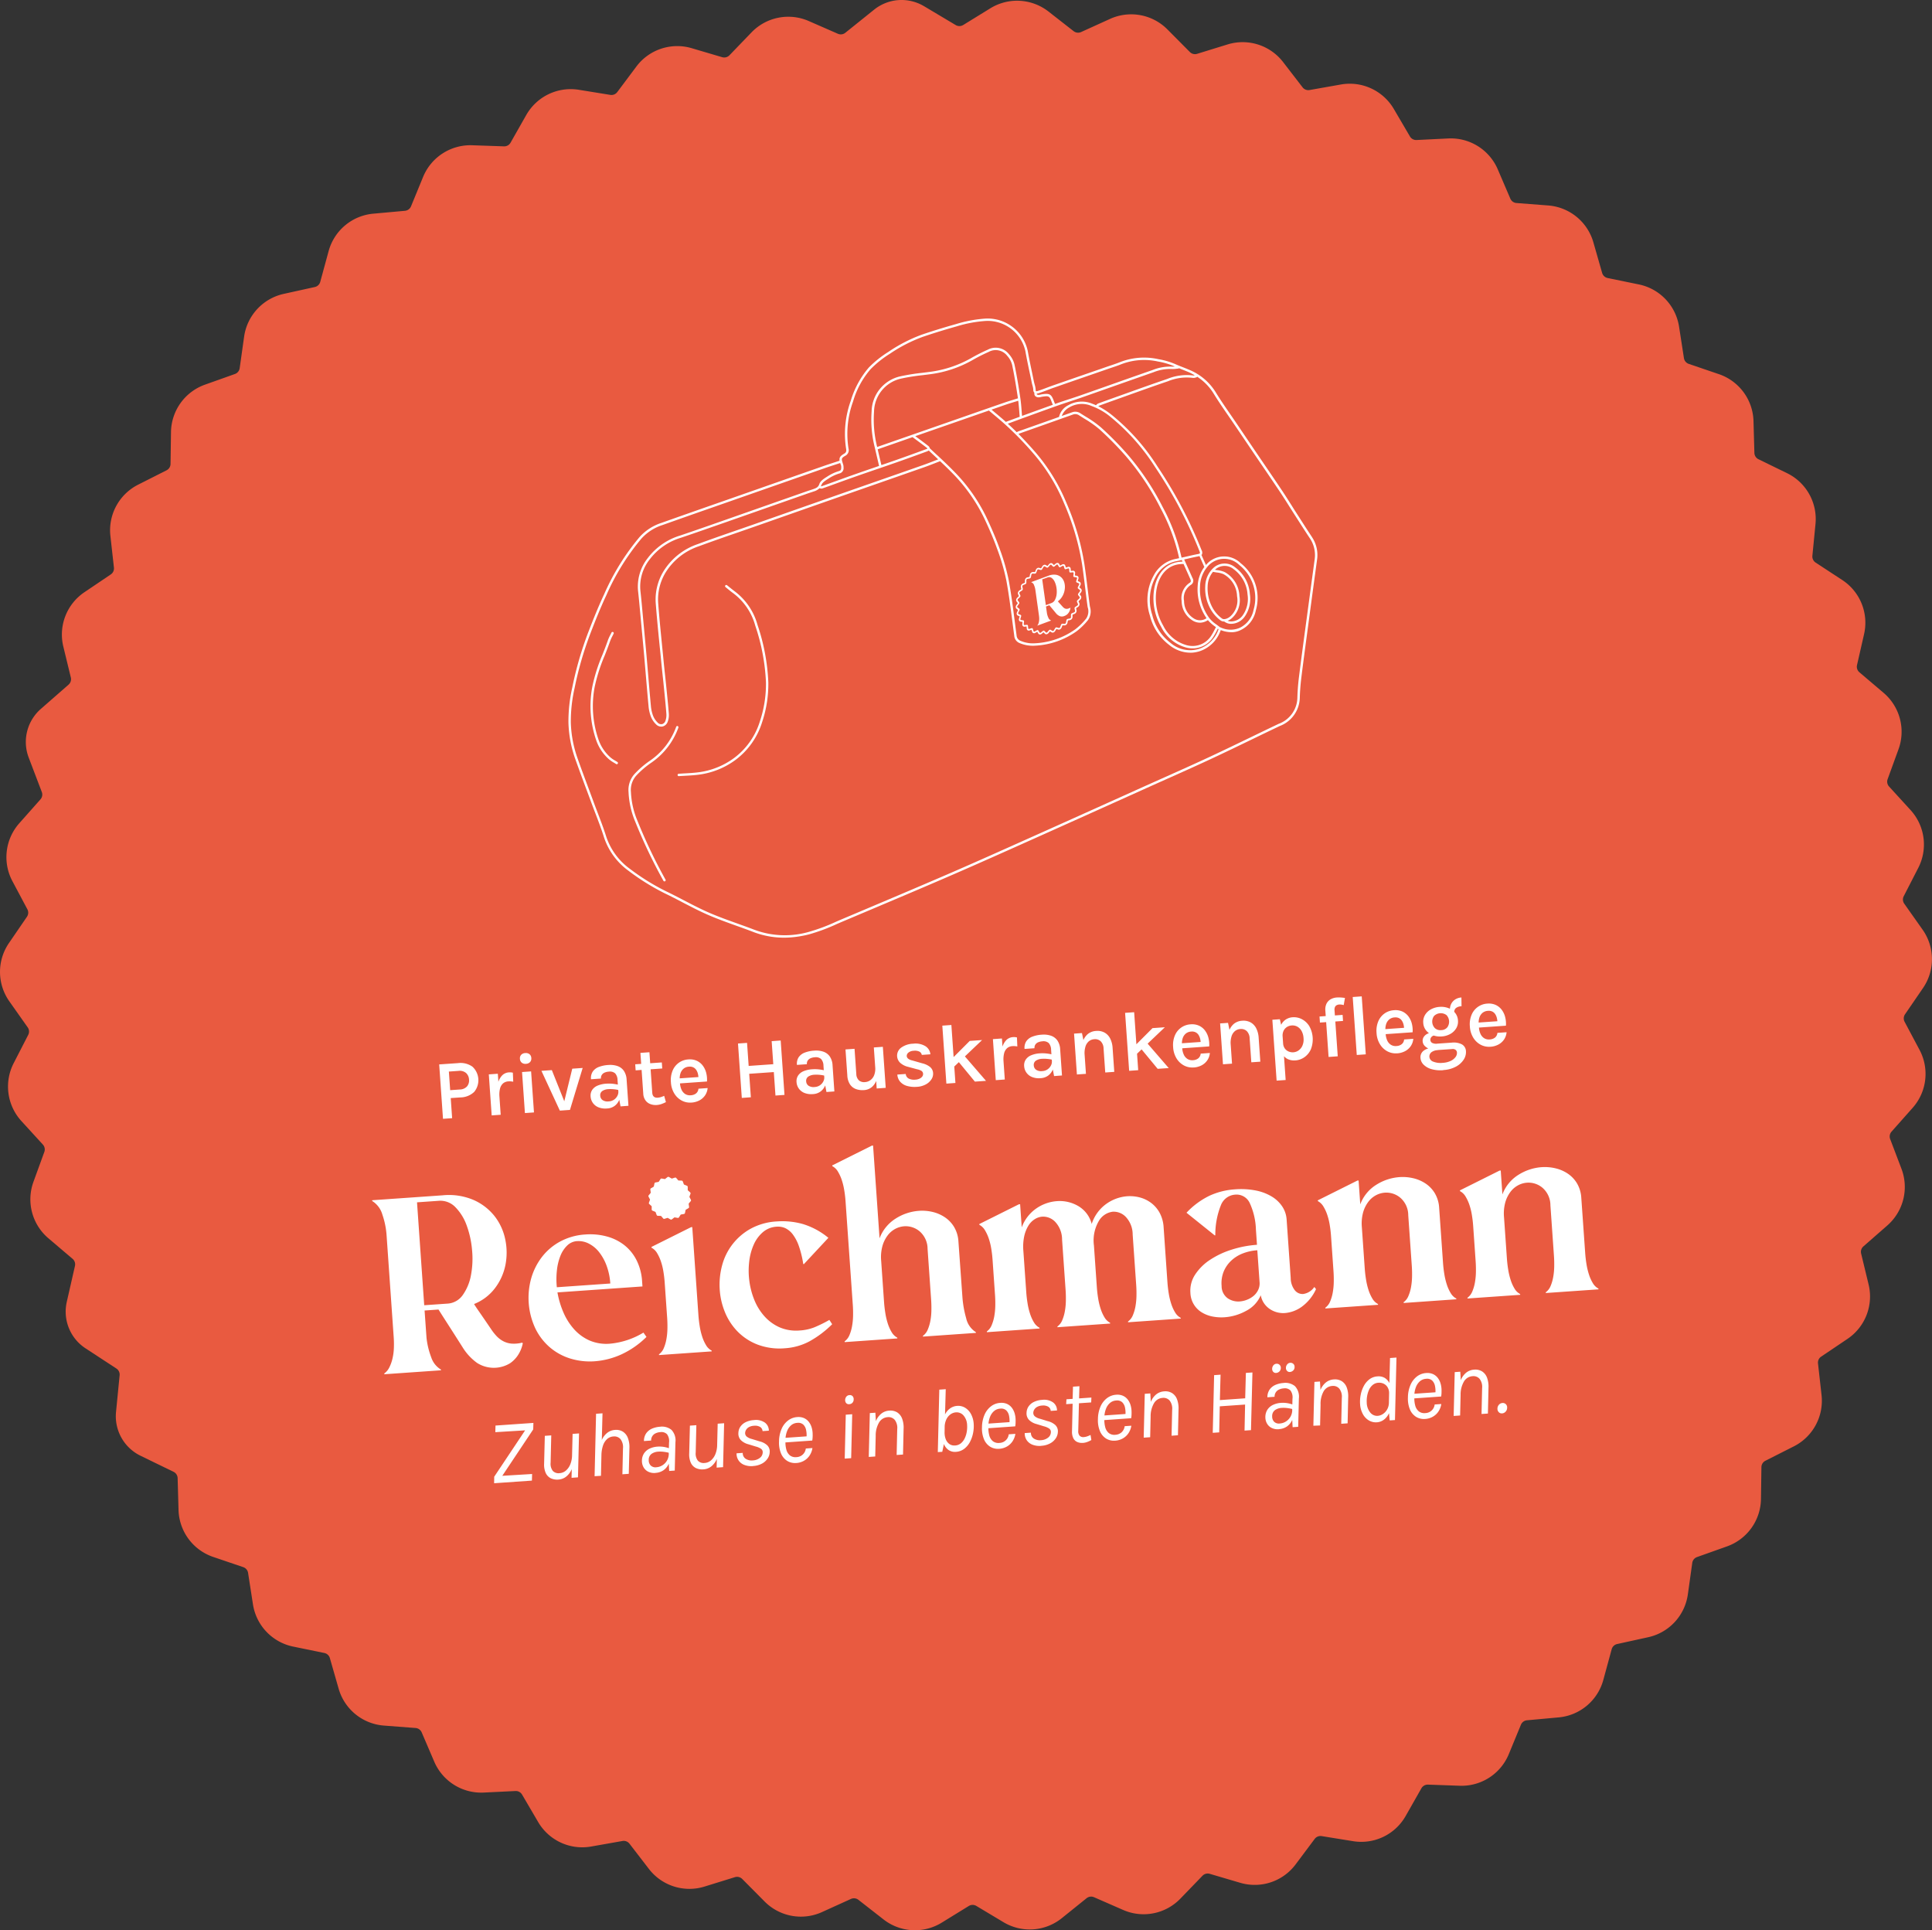 <svg xmlns="http://www.w3.org/2000/svg" xmlns:xlink="http://www.w3.org/1999/xlink" width="300" height="299.675" viewBox="0 0 300 299.675"><rect x="0" y="0" width="300" height="299.675" fill="#333333" stroke="none"/><defs><clipPath id="a"><rect width="300" height="299.675" fill="none"></rect></clipPath></defs><g clip-path="url(#a)"><path d="M143.479.958,148.4,3.891a1.127,1.127,0,0,0,1.167-.009l4.206-2.589a7.924,7.924,0,0,1,9.039.5l3.9,3.045a1.135,1.135,0,0,0,1.159.138l4.5-2.043a7.934,7.934,0,0,1,8.905,1.633l3.483,3.507a1.121,1.121,0,0,0,1.131.284L190.611,6.9a7.935,7.935,0,0,1,8.631,2.739l3.017,3.915a1.127,1.127,0,0,0,1.087.424l4.87-.86a7.934,7.934,0,0,1,8.217,3.8l2.5,4.263a1.127,1.127,0,0,0,1.028.557l4.933-.242a7.932,7.932,0,0,1,7.68,4.8l1.949,4.542a1.127,1.127,0,0,0,.948.681l4.93.38a7.932,7.932,0,0,1,7.018,5.725l1.36,4.748a1.129,1.129,0,0,0,.857.794l4.843.993a7.929,7.929,0,0,1,6.244,6.555l.758,4.887a1.127,1.127,0,0,0,.75.894l4.68,1.594a7.931,7.931,0,0,1,5.372,7.286l.138,4.941a1.127,1.127,0,0,0,.632.982l4.443,2.165a7.925,7.925,0,0,1,4.412,7.9l-.482,4.927a1.126,1.126,0,0,0,.5,1.051l4.137,2.708a7.93,7.93,0,0,1,3.392,8.392l-1.1,4.823a1.131,1.131,0,0,0,.369,1.108l3.765,3.2a7.929,7.929,0,0,1,2.311,8.752l-1.691,4.646a1.127,1.127,0,0,0,.228,1.145l3.334,3.651a7.93,7.93,0,0,1,1.2,8.971l-2.259,4.4a1.123,1.123,0,0,0,.08,1.164l2.851,4.04a7.934,7.934,0,0,1,.063,9.053l-2.794,4.079a1.125,1.125,0,0,0-.064,1.166l2.32,4.365a7.93,7.93,0,0,1-1.07,8.989l-3.282,3.7a1.126,1.126,0,0,0-.212,1.148l1.756,4.622a7.938,7.938,0,0,1-2.192,8.789l-3.72,3.256a1.129,1.129,0,0,0-.353,1.114l1.161,4.8a7.935,7.935,0,0,1-3.281,8.447l-4.087,2.752a1.124,1.124,0,0,0-.49,1.059l.551,4.914a7.932,7.932,0,0,1-4.305,7.962l-4.412,2.231a1.125,1.125,0,0,0-.62.988l-.069,4.945a7.935,7.935,0,0,1-5.272,7.362l-4.658,1.658a1.129,1.129,0,0,0-.739.9l-.686,4.9a7.933,7.933,0,0,1-6.15,6.643l-4.831,1.061a1.121,1.121,0,0,0-.844.8l-1.3,4.771a7.926,7.926,0,0,1-6.932,5.816l-4.925.45a1.122,1.122,0,0,0-.938.692l-1.886,4.572a7.932,7.932,0,0,1-7.609,4.9l-4.941-.176a1.133,1.133,0,0,0-1.018.571l-2.443,4.3a7.926,7.926,0,0,1-8.166,3.911l-4.881-.789a1.125,1.125,0,0,0-1.081.438l-2.961,3.957a7.931,7.931,0,0,1-8.592,2.857l-4.741-1.395a1.117,1.117,0,0,0-1.128.3l-3.436,3.555a7.93,7.93,0,0,1-8.882,1.754l-4.523-1.978a1.127,1.127,0,0,0-1.158.157l-3.852,3.1a7.929,7.929,0,0,1-9.031.631L151.6,295.9a1.127,1.127,0,0,0-1.167.011L146.23,298.5a7.932,7.932,0,0,1-9.036-.5l-3.9-3.045a1.128,1.128,0,0,0-1.159-.138l-4.5,2.043a7.932,7.932,0,0,1-8.9-1.636l-3.482-3.507a1.13,1.13,0,0,0-1.133-.281l-4.724,1.462a7.931,7.931,0,0,1-8.631-2.736l-3.017-3.919a1.129,1.129,0,0,0-1.087-.422l-4.876.861a7.93,7.93,0,0,1-8.217-3.8l-2.5-4.264a1.124,1.124,0,0,0-1.026-.555l-4.938.24a7.932,7.932,0,0,1-7.675-4.8l-1.949-4.545a1.129,1.129,0,0,0-.949-.679l-4.93-.377a7.933,7.933,0,0,1-7.015-5.72l-1.363-4.754a1.129,1.129,0,0,0-.857-.794l-4.843-.995a7.935,7.935,0,0,1-6.244-6.557l-.756-4.884a1.127,1.127,0,0,0-.752-.894L33.1,241.718a7.94,7.94,0,0,1-5.377-7.289l-.14-4.942a1.128,1.128,0,0,0-.632-.982L21.8,226a6.817,6.817,0,0,1-3.784-6.779l.56-5.7a1.127,1.127,0,0,0-.5-1.051l-4.8-3.139a6.81,6.81,0,0,1-2.909-7.2l1.272-5.584a1.123,1.123,0,0,0-.369-1.108l-3.764-3.2a7.929,7.929,0,0,1-2.313-8.75l1.691-4.647a1.13,1.13,0,0,0-.227-1.145l-3.334-3.649a7.942,7.942,0,0,1-1.2-8.985l2.258-4.393A1.124,1.124,0,0,0,4.3,159.5l-2.848-4.035a7.927,7.927,0,0,1-.067-9.045l2.8-4.089a1.123,1.123,0,0,0,.064-1.164L1.925,136.8A7.933,7.933,0,0,1,3,127.808l3.281-3.7a1.125,1.125,0,0,0,.21-1.148l-2.038-5.352a6.813,6.813,0,0,1,1.88-7.537l4.311-3.773A1.129,1.129,0,0,0,11,105.189L9.832,100.38a7.924,7.924,0,0,1,3.27-8.432l4.1-2.766a1.123,1.123,0,0,0,.49-1.059l-.549-4.914a7.931,7.931,0,0,1,4.307-7.962l4.413-2.231a1.126,1.126,0,0,0,.618-.988l.071-4.942a7.938,7.938,0,0,1,5.272-7.365l4.657-1.657a1.129,1.129,0,0,0,.737-.9l.687-4.892a7.942,7.942,0,0,1,6.158-6.648l4.818-1.062a1.121,1.121,0,0,0,.846-.8l1.3-4.771a7.925,7.925,0,0,1,6.932-5.816l4.923-.447a1.13,1.13,0,0,0,.94-.692L65.7,27.463a7.939,7.939,0,0,1,7.616-4.911l4.944.169a1.118,1.118,0,0,0,1.018-.568l2.441-4.3a7.937,7.937,0,0,1,8.166-3.913l4.881.791a1.125,1.125,0,0,0,1.083-.436l2.961-3.958a7.93,7.93,0,0,1,8.59-2.857l4.743,1.4a1.129,1.129,0,0,0,1.128-.3L116.7,5.022a7.93,7.93,0,0,1,8.882-1.757l4.525,1.978a1.12,1.12,0,0,0,1.156-.155L135.732,1.5A6.8,6.8,0,0,1,143.478.96" transform="translate(0 0)" fill="#e95a40"></path><path d="M60.221,152.465a5.213,5.213,0,0,1-.726,1.8,4.529,4.529,0,0,1-1.249,1.29,4.84,4.84,0,0,1-5.123-.05,8.423,8.423,0,0,1-2.244-2.421q-1.438-2.264-2.418-3.787t-1.327-2.079l-2.162.151.3,4.246A12.232,12.232,0,0,0,46,154.624a3.464,3.464,0,0,0,1.511,1.911l.008.115-8.8.615-.008-.115a2.582,2.582,0,0,0,.786-.948,6.1,6.1,0,0,0,.486-1.352,8.4,8.4,0,0,0,.218-1.605,15.075,15.075,0,0,0-.022-1.705l-1.106-15.823a12.447,12.447,0,0,0-.653-3.232,3.679,3.679,0,0,0-1.583-2.12l-.008-.116,10.961-.766a9.731,9.731,0,0,1,4.842.747,8.569,8.569,0,0,1,3.24,2.528,8.681,8.681,0,0,1,1.629,3.59,9.9,9.9,0,0,1,.024,3.954,8.769,8.769,0,0,1-1.611,3.583,7.566,7.566,0,0,1-3.259,2.477q.221.374.824,1.241t1.814,2.647a7.875,7.875,0,0,0,.852,1.084,3.961,3.961,0,0,0,1.045.8,3.431,3.431,0,0,0,1.305.375,5.153,5.153,0,0,0,1.638-.154ZM48.505,146.3a3.113,3.113,0,0,0,2.407-1.351,7.71,7.71,0,0,0,1.26-3.055,13.776,13.776,0,0,0,.174-3.891,14.723,14.723,0,0,0-.83-3.82,7.792,7.792,0,0,0-1.749-2.845,3.229,3.229,0,0,0-2.611-1l-3.358.234,1.117,15.978Zm30.923,5.168a13.647,13.647,0,0,1-3.9,2.716,12.141,12.141,0,0,1-4.133,1.065,10.336,10.336,0,0,1-3.714-.4,8.939,8.939,0,0,1-3.182-1.7,9.092,9.092,0,0,1-2.3-2.942,11.21,11.21,0,0,1-.65-7.906,9.912,9.912,0,0,1,1.688-3.3,8.936,8.936,0,0,1,2.841-2.371,9.476,9.476,0,0,1,3.861-1.065,9.874,9.874,0,0,1,3.337.311,7.62,7.62,0,0,1,2.733,1.36,6.977,6.977,0,0,1,1.891,2.35,8.387,8.387,0,0,1,.846,3.237l.058.81-13.2.924a13.631,13.631,0,0,0,.89,3.02,9.624,9.624,0,0,0,1.64,2.639,7.066,7.066,0,0,0,2.413,1.79,6.625,6.625,0,0,0,3.254.51,12.1,12.1,0,0,0,5.154-1.718ZM68.652,136.595a2.4,2.4,0,0,0-1.541.69,4.534,4.534,0,0,0-1.051,1.605,8.482,8.482,0,0,0-.541,2.248,12.364,12.364,0,0,0-.011,2.619l8.3-.581a9.718,9.718,0,0,0-.584-2.791,7.64,7.64,0,0,0-1.175-2.109,4.83,4.83,0,0,0-1.583-1.3,3.462,3.462,0,0,0-1.812-.378m18.838,11.482q.059.85.2,1.712a10.58,10.58,0,0,0,.384,1.622,6.343,6.343,0,0,0,.6,1.334,2.225,2.225,0,0,0,.875.85l.008.116-8.182.573-.008-.116a2.257,2.257,0,0,0,.747-.965,6.467,6.467,0,0,0,.406-1.385,10.151,10.151,0,0,0,.158-1.619q.019-.854-.041-1.7l-.383-5.48q-.061-.85-.2-1.693a9.671,9.671,0,0,0-.38-1.564,6.566,6.566,0,0,0-.595-1.3,2.254,2.254,0,0,0-.874-.85l-.008-.116,6.146-3.067.193-.013Zm15.757,2.388a7.438,7.438,0,0,0,2.236-.485,20.646,20.646,0,0,0,2.342-1.153l.435.667a15.8,15.8,0,0,1-3.555,2.674,9.338,9.338,0,0,1-3.747,1.056,9.71,9.71,0,0,1-4.247-.555,8.718,8.718,0,0,1-3.127-2.03,9.346,9.346,0,0,1-1.977-3.023,11.075,11.075,0,0,1-.811-3.569,11.462,11.462,0,0,1,.364-3.651,9.172,9.172,0,0,1,4.429-5.72,9.507,9.507,0,0,1,4.07-1.139,11.763,11.763,0,0,1,4.082.413,11.448,11.448,0,0,1,3.93,2.131l-3.825,4.106-.082-.071a15.546,15.546,0,0,0-.678-2.764,6.663,6.663,0,0,0-.94-1.8,3.206,3.206,0,0,0-1.155-.966,2.737,2.737,0,0,0-1.354-.234,3.58,3.58,0,0,0-2.132.847,5.426,5.426,0,0,0-1.434,1.961,9,9,0,0,0-.7,2.667,12.123,12.123,0,0,0,.035,3,11.784,11.784,0,0,0,.789,2.951,8.616,8.616,0,0,0,1.571,2.507,6.889,6.889,0,0,0,2.349,1.7,6.525,6.525,0,0,0,3.136.479m25.229-5.254a16.156,16.156,0,0,0,.582,3.334,3.428,3.428,0,0,0,1.511,2.182l.008.116-8.221.574-.008-.116a2.24,2.24,0,0,0,.747-.963,6.6,6.6,0,0,0,.409-1.367,9.605,9.605,0,0,0,.158-1.6q.019-.852-.041-1.7l-.551-7.875a3.6,3.6,0,0,0-1.238-2.725,3.379,3.379,0,0,0-2.382-.783,3.5,3.5,0,0,0-1.407.41,3.663,3.663,0,0,0-1.188,1.032,4.948,4.948,0,0,0-.8,1.646,6.551,6.551,0,0,0-.19,2.281l.447,6.408q.061.85.2,1.712a10.768,10.768,0,0,0,.384,1.622,6.343,6.343,0,0,0,.6,1.334,2.247,2.247,0,0,0,.874.852l.008.115-8.181.573-.008-.116a2.261,2.261,0,0,0,.747-.963,6.509,6.509,0,0,0,.406-1.387,10.15,10.15,0,0,0,.158-1.619c.011-.57,0-1.137-.041-1.7l-1.127-16.094q-.059-.847-.2-1.693a10.184,10.184,0,0,0-.381-1.582,6.531,6.531,0,0,0-.6-1.316,2.243,2.243,0,0,0-.874-.85l-.008-.116,6.146-3.067.193-.013,1.006,14.4a6.211,6.211,0,0,1,2.5-3.064,7.728,7.728,0,0,1,3.6-1.2,7.054,7.054,0,0,1,2.165.177,5.809,5.809,0,0,1,1.9.838,4.766,4.766,0,0,1,1.4,1.473,4.945,4.945,0,0,1,.672,2.124Zm31.84-2.226q.059.85.2,1.712a10.4,10.4,0,0,0,.386,1.622,6.263,6.263,0,0,0,.6,1.334,2.237,2.237,0,0,0,.874.852l.008.115-8.182.573-.008-.116a2.24,2.24,0,0,0,.747-.963,6.508,6.508,0,0,0,.408-1.387,10.153,10.153,0,0,0,.157-1.619q.019-.854-.041-1.7l-.548-7.835a4,4,0,0,0-1.065-2.736,2.605,2.605,0,0,0-2.015-.81,2.914,2.914,0,0,0-2.134,1.371,5.982,5.982,0,0,0-.8,3.875l.453,6.484q.059.85.2,1.712a10.559,10.559,0,0,0,.384,1.621,6.322,6.322,0,0,0,.6,1.335,2.233,2.233,0,0,0,.874.85l.008.116-8.182.571-.008-.115a2.257,2.257,0,0,0,.747-.965,6.38,6.38,0,0,0,.406-1.385,9.974,9.974,0,0,0,.158-1.621q.019-.852-.041-1.7l-.548-7.835a4.008,4.008,0,0,0-1.065-2.738,2.6,2.6,0,0,0-2.015-.808,2.545,2.545,0,0,0-1.155.391,3.043,3.043,0,0,0-1,1.02,5.317,5.317,0,0,0-.642,1.635,7.774,7.774,0,0,0-.132,2.278l.449,6.406q.059.85.2,1.712a10.4,10.4,0,0,0,.386,1.622,6.186,6.186,0,0,0,.6,1.334,2.227,2.227,0,0,0,.874.852l.008.115-8.182.573-.008-.116a2.24,2.24,0,0,0,.747-.963,6.51,6.51,0,0,0,.408-1.387,10.34,10.34,0,0,0,.157-1.619q.019-.854-.041-1.7l-.383-5.48c-.041-.566-.107-1.13-.2-1.693a9.881,9.881,0,0,0-.381-1.564,6.566,6.566,0,0,0-.595-1.3,2.238,2.238,0,0,0-.874-.849l-.008-.118,6.146-3.066.193-.014.251,3.59a6.152,6.152,0,0,1,2.258-2.931,6.426,6.426,0,0,1,3.2-1.136,5.711,5.711,0,0,1,3.311.758,4.522,4.522,0,0,1,2.095,2.782,6.158,6.158,0,0,1,2.247-3.1,6.41,6.41,0,0,1,3.271-1.2,6.012,6.012,0,0,1,1.972.191,5.088,5.088,0,0,1,1.745.849,4.766,4.766,0,0,1,1.287,1.481,5.352,5.352,0,0,1,.634,2.127Zm22.816.731a.466.466,0,0,0,.086.111.422.422,0,0,1,.085.11.5.5,0,0,0,.085.11,6.951,6.951,0,0,1-2.212,2.735,5.2,5.2,0,0,1-2.57.974,3.723,3.723,0,0,1-2.43-.645,3.273,3.273,0,0,1-1.37-2.115,4.856,4.856,0,0,1-2.236,2.405,8.07,8.07,0,0,1-3.381,1.014,7.085,7.085,0,0,1-1.889-.119,5,5,0,0,1-1.655-.642,3.674,3.674,0,0,1-1.762-3.019,4.527,4.527,0,0,1,.733-2.843,7.981,7.981,0,0,1,2.284-2.273,13.24,13.24,0,0,1,3.359-1.592,16.611,16.611,0,0,1,3.962-.763l-.165-2.353a10.588,10.588,0,0,0-.946-4.1,2.262,2.262,0,0,0-2.3-1.332A2.561,2.561,0,0,0,168.631,131a12.326,12.326,0,0,0-.875,4.677l-.074.042-4.4-3.53a12.155,12.155,0,0,1,3.557-2.634,11.135,11.135,0,0,1,3.946-.995,11.893,11.893,0,0,1,3.27.179,7.632,7.632,0,0,1,2.49.951,5.123,5.123,0,0,1,1.622,1.553,4.158,4.158,0,0,1,.662,1.991l.634,9.07a3.119,3.119,0,0,0,.661,1.95,1.542,1.542,0,0,0,1.26.552,2.509,2.509,0,0,0,1.746-1.092m-8.852-5.7a7.638,7.638,0,0,0-2.236.485,5.56,5.56,0,0,0-1.8,1.116,4.907,4.907,0,0,0-1.181,1.693,4.826,4.826,0,0,0-.326,2.251,2.319,2.319,0,0,0,.948,1.913,2.929,2.929,0,0,0,1.858.491,3.846,3.846,0,0,0,1.163-.276,3.622,3.622,0,0,0,1.025-.613,2.762,2.762,0,0,0,.692-.921,2.312,2.312,0,0,0,.209-1.159Zm28.837,1.978q.059.85.2,1.71a10.723,10.723,0,0,0,.386,1.622,6.322,6.322,0,0,0,.6,1.335,2.243,2.243,0,0,0,.874.85l.009.116L197,146.2l-.008-.115a2.242,2.242,0,0,0,.747-.965,6.378,6.378,0,0,0,.408-1.385,10.172,10.172,0,0,0,.158-1.621c.011-.568,0-1.137-.041-1.7l-.549-7.834a3.594,3.594,0,0,0-1.238-2.725,3.37,3.37,0,0,0-2.382-.783,3.474,3.474,0,0,0-1.406.408,3.632,3.632,0,0,0-1.188,1.032,4.98,4.98,0,0,0-.8,1.646,6.6,6.6,0,0,0-.19,2.283l.449,6.408q.059.847.2,1.71a10.579,10.579,0,0,0,.384,1.622,6.322,6.322,0,0,0,.6,1.335,2.243,2.243,0,0,0,.874.85l.008.116-8.182.571-.008-.115a2.254,2.254,0,0,0,.747-.965,6.4,6.4,0,0,0,.408-1.385,10.192,10.192,0,0,0,.157-1.621q.019-.854-.041-1.7l-.383-5.48q-.061-.847-.2-1.693a9.65,9.65,0,0,0-.381-1.563,6.4,6.4,0,0,0-.595-1.3,2.243,2.243,0,0,0-.874-.85l-.006-.116,6.144-3.067.193-.014.259,3.7a6.1,6.1,0,0,1,2.5-3.044,7.779,7.779,0,0,1,3.565-1.18,7.2,7.2,0,0,1,2.182.176,5.844,5.844,0,0,1,1.92.836,4.779,4.779,0,0,1,1.4,1.473,4.981,4.981,0,0,1,.673,2.124Zm22.075-1.544q.059.85.2,1.712a10.748,10.748,0,0,0,.386,1.621,6.323,6.323,0,0,0,.6,1.335,2.233,2.233,0,0,0,.874.85l.008.116-8.182.571-.008-.115a2.245,2.245,0,0,0,.747-.965,6.377,6.377,0,0,0,.406-1.385,9.971,9.971,0,0,0,.158-1.621q.019-.852-.041-1.7l-.548-7.835a3.6,3.6,0,0,0-1.238-2.725,3.37,3.37,0,0,0-2.382-.783,3.453,3.453,0,0,0-1.406.408,3.637,3.637,0,0,0-1.189,1.032,4.974,4.974,0,0,0-.8,1.647,6.592,6.592,0,0,0-.188,2.281l.447,6.408q.059.85.2,1.71a10.723,10.723,0,0,0,.384,1.622,6.323,6.323,0,0,0,.6,1.335,2.246,2.246,0,0,0,.875.85l.006.116-8.182.571-.008-.115a2.231,2.231,0,0,0,.747-.965,6.208,6.208,0,0,0,.408-1.385,10.172,10.172,0,0,0,.158-1.621q.016-.854-.042-1.7l-.383-5.48q-.059-.847-.2-1.693a9.488,9.488,0,0,0-.381-1.563,6.525,6.525,0,0,0-.595-1.3,2.243,2.243,0,0,0-.874-.85l-.008-.116,6.147-3.067.191-.014.259,3.706a6.114,6.114,0,0,1,2.5-3.045,7.791,7.791,0,0,1,3.563-1.18,7.2,7.2,0,0,1,2.184.177,5.781,5.781,0,0,1,1.92.835,4.784,4.784,0,0,1,1.4,1.473,4.98,4.98,0,0,1,.672,2.124ZM47.832,117.607l-.591-8.446,2.91-.2a3.188,3.188,0,0,1,2.248.549,2.856,2.856,0,0,1,.275,3.921,3.181,3.181,0,0,1-2.151.857l-1.491.1.218,3.121Zm1.114-4.446,1.491-.105a1.538,1.538,0,0,0,1.122-.477,1.421,1.421,0,0,0,.315-1.062,1.461,1.461,0,0,0-.461-1.023,1.524,1.524,0,0,0-1.177-.328l-1.492.105Zm6.445,3.918-.446-6.37,1.4-.1.446,6.37Zm.847-2.884a6.609,6.609,0,0,1,.126-2.065,2.652,2.652,0,0,1,.651-1.26,1.611,1.611,0,0,1,1.037-.472,2.049,2.049,0,0,1,.326,0,2.087,2.087,0,0,1,.3.047l.06,1.4c-.121-.022-.249-.038-.384-.049a2.608,2.608,0,0,0-.366,0,1.387,1.387,0,0,0-.846.325,1.606,1.606,0,0,0-.461.81,3.868,3.868,0,0,0-.085,1.239Zm4.484-5.124a.906.906,0,0,1-.665-.182.815.815,0,0,1-.279-.6.794.794,0,0,1,.195-.62.914.914,0,0,1,.634-.27.9.9,0,0,1,.659.179.794.794,0,0,1,.279.588.817.817,0,0,1-.193.629.894.894,0,0,1-.629.273m-.171,7.647-.446-6.37,1.406-.1.446,6.37Zm2.564-6.555,1.616-.113,2.008,5.027-.124.009,1.288-5.258,1.616-.113-1.974,6.513-1.571.11ZM73.311,116a2.865,2.865,0,0,1-1.362-.188,1.962,1.962,0,0,1-.857-.687,1.931,1.931,0,0,1-.339-.973A1.605,1.605,0,0,1,71,113.117a1.884,1.884,0,0,1,.85-.67,4.107,4.107,0,0,1,1.329-.295,5.908,5.908,0,0,1,.988.013,8.133,8.133,0,0,1,.951.162l.058.835a4.7,4.7,0,0,0-.832-.146A5.031,5.031,0,0,0,73.51,113a1.866,1.866,0,0,0-.934.286.789.789,0,0,0-.326.766.871.871,0,0,0,.35.642,1.392,1.392,0,0,0,.977.209,1.545,1.545,0,0,0,.825-.279,1.579,1.579,0,0,0,.51-.587,1.256,1.256,0,0,0,.147-.664l.336-.024a2.959,2.959,0,0,1-.173,1.257,2.2,2.2,0,0,1-.7.966,2.147,2.147,0,0,1-1.214.431m2.09-.325-.282-1.491-.182-2.6a1.582,1.582,0,0,0-.369-1.037,1.235,1.235,0,0,0-.988-.267,1.9,1.9,0,0,0-.67.158.965.965,0,0,0-.425.364.888.888,0,0,0-.124.552l-1.544.108a1.836,1.836,0,0,1,.265-1.183,1.973,1.973,0,0,1,.932-.719,4.876,4.876,0,0,1,1.494-.312,3.506,3.506,0,0,1,1.414.162,2,2,0,0,1,.992.739,2.671,2.671,0,0,1,.433,1.382l.284,4.051Zm2.347-5.595-.066-.94,4.131-.289.066.94Zm3.306,5.378a2.366,2.366,0,0,1-1.015-.138,1.649,1.649,0,0,1-.764-.579,1.96,1.96,0,0,1-.344-1.05l-.442-6.323,1.4-.1.438,6.277c.039.555.323.816.854.778a2.131,2.131,0,0,0,.475-.086,3.9,3.9,0,0,0,.521-.2l.273.977a6.964,6.964,0,0,1-.682.292,2.617,2.617,0,0,1-.712.149m5.345-.373a2.721,2.721,0,0,1-1.509-.317,3.021,3.021,0,0,1-1.147-1.1,3.715,3.715,0,0,1-.519-1.726,3.8,3.8,0,0,1,.268-1.828,2.8,2.8,0,0,1,2.44-1.727,2.628,2.628,0,0,1,1.315.212,2.446,2.446,0,0,1,.926.753,3.161,3.161,0,0,1,.532,1.128,4.268,4.268,0,0,1,.119,1.334l-4.459.312-.055-.781,3.482-.243-.289.218a3.188,3.188,0,0,0-.08-.667,1.942,1.942,0,0,0-.243-.6,1.169,1.169,0,0,0-.449-.42,1.254,1.254,0,0,0-.7-.122,1.433,1.433,0,0,0-.846.315,1.572,1.572,0,0,0-.48.726,2.547,2.547,0,0,0-.11.979l.039.565a2.818,2.818,0,0,0,.242,1,1.563,1.563,0,0,0,.562.661,1.4,1.4,0,0,0,.879.195,1.433,1.433,0,0,0,.814-.29,1.042,1.042,0,0,0,.367-.73l1.426-.1a2.366,2.366,0,0,1-.384,1.116,2.449,2.449,0,0,1-.875.791,3.071,3.071,0,0,1-1.269.35m7.244-9.172,1.406-.1.251,3.58,3.822-.268-.251-3.579,1.4-.1.59,8.446-1.4.1-.256-3.645-3.822.267.256,3.645-1.406.1Zm11.65,7.851a2.881,2.881,0,0,1-1.362-.188,1.984,1.984,0,0,1-.857-.687,1.936,1.936,0,0,1-.339-.973,1.6,1.6,0,0,1,.248-1.04,1.894,1.894,0,0,1,.85-.67,4.1,4.1,0,0,1,1.329-.293,5.573,5.573,0,0,1,.987.013,7.5,7.5,0,0,1,.952.162l.058.833a5.006,5.006,0,0,0-.832-.146,5.392,5.392,0,0,0-.836-.014,1.861,1.861,0,0,0-.934.287.787.787,0,0,0-.326.764.878.878,0,0,0,.348.643,1.407,1.407,0,0,0,.979.209,1.576,1.576,0,0,0,.825-.279,1.618,1.618,0,0,0,.51-.587,1.275,1.275,0,0,0,.147-.664l.336-.024a2.962,2.962,0,0,1-.173,1.257,2.2,2.2,0,0,1-.7.965,2.141,2.141,0,0,1-1.214.433m2.09-.325-.284-1.492-.18-2.593a1.576,1.576,0,0,0-.37-1.037,1.231,1.231,0,0,0-.988-.267,1.869,1.869,0,0,0-.668.158.986.986,0,0,0-.427.362.892.892,0,0,0-.122.554l-1.544.108a1.848,1.848,0,0,1,.264-1.185,2,2,0,0,1,.934-.719,4.878,4.878,0,0,1,1.492-.311,3.476,3.476,0,0,1,1.414.162,2.006,2.006,0,0,1,.993.739,2.665,2.665,0,0,1,.433,1.381l.282,4.053Zm2.956-6.608,1.406-.1.273,3.913a1.4,1.4,0,0,0,.4.985,1.223,1.223,0,0,0,.943.273,1.575,1.575,0,0,0,.872-.322,1.753,1.753,0,0,0,.574-.8,2.815,2.815,0,0,0,.146-1.211l.408-.028a5.207,5.207,0,0,1-.169,1.924,2.49,2.49,0,0,1-.759,1.207,2.1,2.1,0,0,1-1.229.472,2.976,2.976,0,0,1-1.249-.163,1.906,1.906,0,0,1-.918-.725,2.749,2.749,0,0,1-.414-1.381Zm4.4-.308,1.4-.1.446,6.37-1.4.1Zm6.7,6.111a4.275,4.275,0,0,1-1.578-.147,2.2,2.2,0,0,1-1.042-.656,1.874,1.874,0,0,1-.43-1.1l1.307-.091a.873.873,0,0,0,.458.715,1.926,1.926,0,0,0,1.048.168,1.725,1.725,0,0,0,.629-.154,1.082,1.082,0,0,0,.424-.325.632.632,0,0,0,.132-.428.566.566,0,0,0-.246-.452,2.045,2.045,0,0,0-.708-.26l-1.379-.372a2.8,2.8,0,0,1-1.218-.621,1.53,1.53,0,0,1,.144-2.353,3.356,3.356,0,0,1,1.872-.618,2.948,2.948,0,0,1,1.9.388,1.659,1.659,0,0,1,.769,1.26l-1.334.093a.712.712,0,0,0-.372-.511,1.609,1.609,0,0,0-.888-.132,1.342,1.342,0,0,0-.814.284.651.651,0,0,0-.264.537c.024.337.331.568.921.7l1.475.424a3.083,3.083,0,0,1,1.213.562,1.327,1.327,0,0,1,.485.97,1.552,1.552,0,0,1-.267.965,2.356,2.356,0,0,1-.872.784,3.257,3.257,0,0,1-1.365.373m4.564-.5-.629-9,1.406-.1.629,9Zm.945-3.94,2.683-2.689,1.919-.135-4.5,4.282Zm3.482,3.629L127.267,108l1.33-.4,3.555,4.114Zm3.245-.226-.446-6.37,1.4-.1.446,6.37Zm.847-2.884a6.609,6.609,0,0,1,.126-2.065,2.644,2.644,0,0,1,.651-1.26,1.611,1.611,0,0,1,1.037-.472,2.047,2.047,0,0,1,.326,0,2.089,2.089,0,0,1,.3.047l.06,1.4c-.121-.022-.248-.038-.384-.049a2.612,2.612,0,0,0-.366,0,1.387,1.387,0,0,0-.846.325,1.606,1.606,0,0,0-.461.81,3.913,3.913,0,0,0-.085,1.239Zm6.119,2.575a2.865,2.865,0,0,1-1.362-.188,1.962,1.962,0,0,1-.857-.687,1.931,1.931,0,0,1-.339-.973,1.6,1.6,0,0,1,.248-1.039,1.883,1.883,0,0,1,.85-.67,4.1,4.1,0,0,1,1.329-.295,5.723,5.723,0,0,1,.987.014,7.5,7.5,0,0,1,.952.162l.058.833a4.7,4.7,0,0,0-.832-.146,5.031,5.031,0,0,0-.836-.014,1.876,1.876,0,0,0-.934.286.791.791,0,0,0-.326.766.871.871,0,0,0,.35.642,1.392,1.392,0,0,0,.977.209,1.549,1.549,0,0,0,.825-.279,1.593,1.593,0,0,0,.51-.587,1.271,1.271,0,0,0,.147-.664l.336-.024a2.959,2.959,0,0,1-.173,1.257,2.209,2.209,0,0,1-.7.966,2.147,2.147,0,0,1-1.214.431m2.09-.325-.282-1.491-.18-2.6a1.583,1.583,0,0,0-.37-1.036,1.229,1.229,0,0,0-.988-.268,1.869,1.869,0,0,0-.67.16.965.965,0,0,0-.427.362.909.909,0,0,0-.122.552l-1.544.108a1.846,1.846,0,0,1,.264-1.183,2,2,0,0,1,.934-.719,4.876,4.876,0,0,1,1.494-.312,3.526,3.526,0,0,1,1.412.162,2.024,2.024,0,0,1,.993.739,2.671,2.671,0,0,1,.433,1.382l.282,4.051Zm3.546-.248-.444-6.343,1.228-.086.268,1.3.351,5.03Zm4.4-.308-.26-3.717a1.632,1.632,0,0,0-.444-1.127,1.267,1.267,0,0,0-1-.323,1.466,1.466,0,0,0-.849.329,1.733,1.733,0,0,0-.527.841,3.57,3.57,0,0,0-.119,1.323l-.48.033a5.791,5.791,0,0,1,.165-2.03,2.59,2.59,0,0,1,.783-1.279,2.2,2.2,0,0,1,1.3-.5,2.314,2.314,0,0,1,1.327.257,2.175,2.175,0,0,1,.871.923,3.71,3.71,0,0,1,.375,1.459l.26,3.715Zm3.711-.259-.629-9,1.406-.1.629,9Zm.945-3.94,2.683-2.689,1.917-.135-4.5,4.282Zm3.482,3.629-3.165-3.83,1.33-.4,3.555,4.114Zm5.582-.212a2.725,2.725,0,0,1-1.511-.315,3.025,3.025,0,0,1-1.147-1.1,3.727,3.727,0,0,1-.519-1.724,3.818,3.818,0,0,1,.27-1.828,2.8,2.8,0,0,1,2.438-1.727,2.625,2.625,0,0,1,1.315.212,2.439,2.439,0,0,1,.927.753,3.145,3.145,0,0,1,.53,1.128,4.263,4.263,0,0,1,.121,1.334l-4.461.312-.053-.781,3.48-.243-.289.218a3.11,3.11,0,0,0-.078-.668,2.03,2.03,0,0,0-.243-.6,1.191,1.191,0,0,0-.449-.42,1.243,1.243,0,0,0-.7-.122,1.426,1.426,0,0,0-.846.315,1.56,1.56,0,0,0-.48.726,2.547,2.547,0,0,0-.111.979l.041.563a2.769,2.769,0,0,0,.242,1,1.531,1.531,0,0,0,.56.661,1.4,1.4,0,0,0,.879.2,1.424,1.424,0,0,0,.814-.29,1.053,1.053,0,0,0,.369-.73l1.425-.1a2.349,2.349,0,0,1-.384,1.116,2.437,2.437,0,0,1-.875.791,3.069,3.069,0,0,1-1.268.348m4.564-.5-.444-6.343,1.228-.086.27,1.3.351,5.03Zm4.4-.308-.259-3.717a1.633,1.633,0,0,0-.446-1.127,1.265,1.265,0,0,0-1-.323,1.457,1.457,0,0,0-.847.329,1.735,1.735,0,0,0-.529.841,3.571,3.571,0,0,0-.119,1.323l-.479.033a5.717,5.717,0,0,1,.165-2.03,2.6,2.6,0,0,1,.781-1.279,2.2,2.2,0,0,1,1.3-.5,2.333,2.333,0,0,1,1.329.257,2.172,2.172,0,0,1,.869.923,3.71,3.71,0,0,1,.375,1.459l.26,3.715Zm3.929,2.846-.662-9.45,1.163-.082.351,1.527.552,7.908Zm2.9-3.144a2.266,2.266,0,0,1-1.219-.223,1.933,1.933,0,0,1-.825-.863,3.857,3.857,0,0,1-.369-1.5l.524-.036a1.453,1.453,0,0,0,.267.78,1.386,1.386,0,0,0,.59.463,1.585,1.585,0,0,0,1.536-.163,1.741,1.741,0,0,0,.6-.739,2.352,2.352,0,0,0,.176-1.177,2.574,2.574,0,0,0-.3-1.1,1.741,1.741,0,0,0-.656-.675,1.549,1.549,0,0,0-.879-.188,1.583,1.583,0,0,0-.741.238,1.439,1.439,0,0,0-.521.585,1.709,1.709,0,0,0-.149.891l-.526.036a3.715,3.715,0,0,1,.2-1.636,2.161,2.161,0,0,1,.761-1,2.207,2.207,0,0,1,1.116-.388,2.691,2.691,0,0,1,1.439.3,2.973,2.973,0,0,1,1.145,1.072,4.195,4.195,0,0,1,.248,3.605,2.948,2.948,0,0,1-1,1.225,2.8,2.8,0,0,1-1.414.5m3.824-5.877-.066-.94,3.587-.251.064.94Zm1.343,5.338-.5-7.172a2.071,2.071,0,0,1,.187-1.119,1.618,1.618,0,0,1,.653-.673,2.248,2.248,0,0,1,.932-.267,4.953,4.953,0,0,1,.629,0c.22.014.433.036.642.071l-.193,1.109a2.279,2.279,0,0,0-.364-.077,1.8,1.8,0,0,0-.353-.013.975.975,0,0,0-.364.1.625.625,0,0,0-.271.273.973.973,0,0,0-.075.518l.5,7.15Zm4.376-.306-.629-9,1.4-.1.629,9Zm6.249-.259a2.724,2.724,0,0,1-1.509-.317,3.006,3.006,0,0,1-1.145-1.1,3.692,3.692,0,0,1-.521-1.726,3.8,3.8,0,0,1,.268-1.828,2.869,2.869,0,0,1,.981-1.222,2.829,2.829,0,0,1,1.459-.5,2.611,2.611,0,0,1,1.315.21,2.493,2.493,0,0,1,.927.753,3.185,3.185,0,0,1,.53,1.128,4.278,4.278,0,0,1,.119,1.335l-4.459.311-.055-.781,3.482-.243-.289.218a3.1,3.1,0,0,0-.08-.667,1.918,1.918,0,0,0-.243-.6,1.172,1.172,0,0,0-.449-.422,1.251,1.251,0,0,0-.693-.122,1.434,1.434,0,0,0-.847.315,1.577,1.577,0,0,0-.48.728,2.6,2.6,0,0,0-.11.977l.041.565a2.81,2.81,0,0,0,.24,1,1.563,1.563,0,0,0,.562.661,1.388,1.388,0,0,0,.879.195,1.411,1.411,0,0,0,.814-.29,1.041,1.041,0,0,0,.367-.728l1.426-.1a2.366,2.366,0,0,1-.384,1.116,2.457,2.457,0,0,1-.874.791,3.078,3.078,0,0,1-1.271.35m7.184,2.612a5.067,5.067,0,0,1-1.836-.166,2.811,2.811,0,0,1-1.221-.692,1.6,1.6,0,0,1-.48-1.02,1.25,1.25,0,0,1,.43-1.1,2.074,2.074,0,0,1,1.249-.464l1.007.331a1.738,1.738,0,0,0-1,.331A.842.842,0,0,0,201,108a.87.87,0,0,0,.584.728,3.115,3.115,0,0,0,1.5.188,3.326,3.326,0,0,0,1.2-.289,1.989,1.989,0,0,0,.761-.592,1.065,1.065,0,0,0,.232-.719.564.564,0,0,0-.2-.408.731.731,0,0,0-.546-.133l-2.22.154a3.05,3.05,0,0,1-1.167-.122,2.051,2.051,0,0,1-.843-.488,1.139,1.139,0,0,1-.348-.736,1.088,1.088,0,0,1,.176-.7,1.422,1.422,0,0,1,.571-.482,2.223,2.223,0,0,1,.825-.213l.375.45a.954.954,0,0,0-.372.1.753.753,0,0,0-.282.256.618.618,0,0,0-.093.392.547.547,0,0,0,.265.43,1.373,1.373,0,0,0,.824.119l2.219-.154a2.8,2.8,0,0,1,1.574.262,1.26,1.26,0,0,1,.64,1.081,2.119,2.119,0,0,1-.361,1.309,3.267,3.267,0,0,1-1.208,1.081,4.652,4.652,0,0,1-1.944.522m-.253-5.217a3.168,3.168,0,0,1-1.382-.19,2.424,2.424,0,0,1-1.032-.733,2.026,2.026,0,0,1-.45-1.18,2.053,2.053,0,0,1,.279-1.239,2.371,2.371,0,0,1,.923-.869,3.205,3.205,0,0,1,1.343-.378,3.148,3.148,0,0,1,1.359.188,2.427,2.427,0,0,1,1.037.733,2.057,2.057,0,0,1,.45,1.189,2.014,2.014,0,0,1-.284,1.232,2.457,2.457,0,0,1-.921.869,3.114,3.114,0,0,1-1.321.378m-.061-.984a1.225,1.225,0,0,0,.941-.444,1.507,1.507,0,0,0-.132-1.884,1.49,1.49,0,0,0-1.941.137,1.475,1.475,0,0,0,.132,1.884,1.26,1.26,0,0,0,1,.308m2.018-2.743-.673-.3a1.905,1.905,0,0,1,.184-1.014,1.78,1.78,0,0,1,.639-.708,1.988,1.988,0,0,1,.955-.3l.016,1.359a1.5,1.5,0,0,0-.865.278.772.772,0,0,0-.256.69m5.592,5.319a2.735,2.735,0,0,1-1.509-.317,3.014,3.014,0,0,1-1.147-1.1,3.7,3.7,0,0,1-.519-1.724,3.8,3.8,0,0,1,.27-1.828,2.808,2.808,0,0,1,2.438-1.727,2.622,2.622,0,0,1,1.315.212,2.451,2.451,0,0,1,.927.753,3.132,3.132,0,0,1,.53,1.128,4.171,4.171,0,0,1,.119,1.334l-4.457.312-.057-.781,3.482-.243-.287.218a3.219,3.219,0,0,0-.082-.668,1.948,1.948,0,0,0-.243-.6,1.168,1.168,0,0,0-.449-.42,1.24,1.24,0,0,0-.7-.122,1.437,1.437,0,0,0-.846.315,1.584,1.584,0,0,0-.48.726,2.547,2.547,0,0,0-.11.979l.039.563a2.8,2.8,0,0,0,.242,1,1.558,1.558,0,0,0,.562.662,1.407,1.407,0,0,0,.879.195,1.424,1.424,0,0,0,.814-.29,1.053,1.053,0,0,0,.369-.73l1.425-.1a2.366,2.366,0,0,1-.384,1.116,2.463,2.463,0,0,1-.875.791,3.071,3.071,0,0,1-1.269.35M55.77,174.185l.014-1.01,4.8-7.2-4.628.282.028-1.026,5.885-.411-.03,1.012-4.8,7.2,4.628-.281-.028,1.025Zm9.994-.571a2.329,2.329,0,0,1-1.194-.2,1.7,1.7,0,0,1-.781-.81,3.176,3.176,0,0,1-.257-1.45l.11-4.329,1-.069-.1,4.242a1.8,1.8,0,0,0,.334,1.263,1.217,1.217,0,0,0,1.059.359,1.659,1.659,0,0,0,.995-.411,2.543,2.543,0,0,0,.678-.985,3.907,3.907,0,0,0,.265-1.384l.082-3.317,1-.071-.162,6.82-1,.071.033-1.352a2.917,2.917,0,0,1-.85,1.153,2.146,2.146,0,0,1-1.211.469m5.606-.521L71.6,163.4l1-.071-.108,4.144a2.865,2.865,0,0,1,.836-1.106,2.174,2.174,0,0,1,1.214-.46,1.968,1.968,0,0,1,1.228.275,1.989,1.989,0,0,1,.767.97,3.947,3.947,0,0,1,.242,1.572l-.1,4-.99.071.089-4a2.054,2.054,0,0,0-.378-1.448,1.253,1.253,0,0,0-1.1-.425,1.617,1.617,0,0,0-.982.4,2.327,2.327,0,0,0-.634.993,4.9,4.9,0,0,0-.251,1.5l-.072,3.218Zm9.473-.505a2.12,2.12,0,0,1-1.186-.215,1.705,1.705,0,0,1-.715-.722,1.978,1.978,0,0,1-.221-.976,2.094,2.094,0,0,1,.345-1.155,2.122,2.122,0,0,1,.868-.717,3.38,3.38,0,0,1,1.208-.3,4.456,4.456,0,0,1,.9.031,4.355,4.355,0,0,1,.864.213l.025-.868a1.8,1.8,0,0,0-.312-1.3,1.217,1.217,0,0,0-1.039-.328,2.009,2.009,0,0,0-.72.177,1.185,1.185,0,0,0-.709,1.131l-1.117.078a2.084,2.084,0,0,1,.372-1.235,2.159,2.159,0,0,1,.916-.708,3.779,3.779,0,0,1,1.2-.279,2.341,2.341,0,0,1,1.793.49,2.4,2.4,0,0,1,.607,1.93l-.105,4.385-.863.06q-.021-.289-.033-.57c-.008-.187-.019-.375-.033-.563a2.361,2.361,0,0,1-.836,1.032,2.45,2.45,0,0,1-1.21.4m.132-.877a2,2,0,0,0,.965-.326,2.119,2.119,0,0,0,.715-.784,2.1,2.1,0,0,0,.229-1.141,6.567,6.567,0,0,0-.819-.149,4.46,4.46,0,0,0-.8-.022,2.035,2.035,0,0,0-1.042.34,1.135,1.135,0,0,0-.444.973,1.155,1.155,0,0,0,.289.825,1.056,1.056,0,0,0,.905.284m7.321.328a2.313,2.313,0,0,1-1.194-.2,1.694,1.694,0,0,1-.781-.808,3.18,3.18,0,0,1-.257-1.45l.11-4.329,1-.069-.1,4.242a1.8,1.8,0,0,0,.333,1.263,1.217,1.217,0,0,0,1.059.359,1.655,1.655,0,0,0,.995-.411,2.543,2.543,0,0,0,.678-.985,3.907,3.907,0,0,0,.265-1.384l.082-3.317,1-.071-.163,6.82-1,.071.033-1.352a2.917,2.917,0,0,1-.85,1.153,2.157,2.157,0,0,1-1.211.469m7.689-.51a3,3,0,0,1-1.367-.182,1.841,1.841,0,0,1-1.2-1.8l.962-.066a1.039,1.039,0,0,0,.441.91,1.7,1.7,0,0,0,1.12.259,1.91,1.91,0,0,0,1.092-.386,1.088,1.088,0,0,0,.444-.816.644.644,0,0,0-.275-.613,2.671,2.671,0,0,0-.788-.336l-1.175-.359a2.533,2.533,0,0,1-1.155-.643,1.441,1.441,0,0,1-.381-1.1,1.808,1.808,0,0,1,.314-.99,2.123,2.123,0,0,1,.833-.7,3.334,3.334,0,0,1,1.257-.317,2.441,2.441,0,0,1,1.712.392,1.538,1.538,0,0,1,.613,1.252l-.976.067a.813.813,0,0,0-.4-.661,1.56,1.56,0,0,0-.921-.171,1.851,1.851,0,0,0-.772.2,1.2,1.2,0,0,0-.444.4,1.033,1.033,0,0,0-.166.477.7.7,0,0,0,.268.624,2,2,0,0,0,.773.355l1.207.37a2.638,2.638,0,0,1,1.159.59,1.334,1.334,0,0,1,.406,1.078,1.893,1.893,0,0,1-.318.984,2.412,2.412,0,0,1-.875.794,3.274,3.274,0,0,1-1.392.378m6.712-.469a2.3,2.3,0,0,1-1.415-.328,2.485,2.485,0,0,1-.955-1.152,4.369,4.369,0,0,1-.309-1.872,4.981,4.981,0,0,1,.4-1.947,3.253,3.253,0,0,1,1.007-1.3,2.623,2.623,0,0,1,1.423-.53,2.188,2.188,0,0,1,1.031.152,1.929,1.929,0,0,1,.742.566,2.649,2.649,0,0,1,.457.874,3.747,3.747,0,0,1,.16,1.084,4.319,4.319,0,0,1-.006.469,4.972,4.972,0,0,1-.053.5l-4.49.314.329-.257a4.287,4.287,0,0,0,.129,1.33,1.745,1.745,0,0,0,.551.912,1.4,1.4,0,0,0,1.025.276,1.5,1.5,0,0,0,1.45-1.338l1.032-.072a2.883,2.883,0,0,1-.468,1.2,2.573,2.573,0,0,1-.879.792,2.792,2.792,0,0,1-1.164.334m-1.676-3.75-.281-.144,3.889-.271-.337.152a3.937,3.937,0,0,0-.072-1.128,1.587,1.587,0,0,0-.438-.83,1.169,1.169,0,0,0-.924-.265,1.594,1.594,0,0,0-.979.392,2.269,2.269,0,0,0-.612.9,3.813,3.813,0,0,0-.246,1.192m9.2,3.067.163-6.82,1-.071-.163,6.82Zm.709-8.45a.561.561,0,0,1-.472-.158.693.693,0,0,1-.169-.493.849.849,0,0,1,.18-.513.641.641,0,0,1,.491-.245.574.574,0,0,1,.485.165.7.7,0,0,1,.166.5.756.756,0,0,1-.195.526.714.714,0,0,1-.486.218m3.025,8.188.163-6.806.863-.06.078,1.316a2.854,2.854,0,0,1,.839-1.167,2.175,2.175,0,0,1,1.235-.471,2,2,0,0,1,1.23.27,1.957,1.957,0,0,1,.769.966,3.934,3.934,0,0,1,.231,1.58l-.089,4-.99.069.089-4a2.037,2.037,0,0,0-.386-1.451,1.261,1.261,0,0,0-1.089-.422,1.67,1.67,0,0,0-1.345.83,3.977,3.977,0,0,0-.521,2.058l-.074,3.218Zm13.518-.788a1.769,1.769,0,0,1-1.094-.265,1.963,1.963,0,0,1-.755-.957l-.256,1.213-.693.047.232-9.695,1-.071-.11,3.916a2.522,2.522,0,0,1,.791-.937,2.125,2.125,0,0,1,1.092-.389,2.073,2.073,0,0,1,1.225.284,2.544,2.544,0,0,1,.921.981,3.7,3.7,0,0,1,.425,1.561,5.366,5.366,0,0,1-.093,1.365,5.048,5.048,0,0,1-.472,1.376,3.255,3.255,0,0,1-.888,1.083,2.368,2.368,0,0,1-1.33.488m-.118-.988a1.565,1.565,0,0,0,.924-.351,2.306,2.306,0,0,0,.595-.791,3.756,3.756,0,0,0,.306-1.014,4.559,4.559,0,0,0,.05-1.009,2.372,2.372,0,0,0-.56-1.5,1.414,1.414,0,0,0-1.177-.479,1.649,1.649,0,0,0-.846.311,2.027,2.027,0,0,0-.639.781,2.811,2.811,0,0,0-.262,1.191l-.011.739a2.85,2.85,0,0,0,.174,1.133,1.653,1.653,0,0,0,.565.756,1.3,1.3,0,0,0,.88.229m6.866.516a2.306,2.306,0,0,1-1.417-.328,2.5,2.5,0,0,1-.955-1.152,4.382,4.382,0,0,1-.308-1.873,5.007,5.007,0,0,1,.4-1.946,3.28,3.28,0,0,1,1.007-1.3,2.615,2.615,0,0,1,1.423-.53,2.166,2.166,0,0,1,1.031.152,1.919,1.919,0,0,1,.744.566,2.647,2.647,0,0,1,.455.874,3.8,3.8,0,0,1,.162,1.084c0,.146,0,.3-.006.469s-.028.333-.053.5l-4.492.314.331-.257a4.289,4.289,0,0,0,.127,1.33,1.734,1.734,0,0,0,.551.91,1.4,1.4,0,0,0,1.026.278,1.5,1.5,0,0,0,1.448-1.338l1.032-.072a2.877,2.877,0,0,1-.468,1.194,2.564,2.564,0,0,1-.879.794,2.792,2.792,0,0,1-1.163.334m-1.677-3.75-.281-.144,3.891-.271-.339.152a3.954,3.954,0,0,0-.071-1.13,1.579,1.579,0,0,0-.439-.828,1.161,1.161,0,0,0-.924-.265,1.6,1.6,0,0,0-.979.392,2.258,2.258,0,0,0-.612.9,3.848,3.848,0,0,0-.246,1.192m8.2,3.293a3,3,0,0,1-1.367-.182,1.928,1.928,0,0,1-.888-.7,1.9,1.9,0,0,1-.308-1.1l.962-.067a1.036,1.036,0,0,0,.441.91,1.7,1.7,0,0,0,1.12.26,1.91,1.91,0,0,0,1.092-.386,1.088,1.088,0,0,0,.444-.816.644.644,0,0,0-.275-.613,2.631,2.631,0,0,0-.788-.336l-1.175-.359a2.533,2.533,0,0,1-1.155-.643,1.445,1.445,0,0,1-.381-1.1,1.807,1.807,0,0,1,.314-.988,2.11,2.11,0,0,1,.833-.7,3.335,3.335,0,0,1,1.257-.317,2.435,2.435,0,0,1,1.712.392,1.537,1.537,0,0,1,.613,1.25l-.976.069a.813.813,0,0,0-.4-.661,1.563,1.563,0,0,0-.923-.171,1.827,1.827,0,0,0-.77.2,1.2,1.2,0,0,0-.444.4,1.027,1.027,0,0,0-.166.475.7.7,0,0,0,.268.626,2.023,2.023,0,0,0,.773.353l1.207.372a2.647,2.647,0,0,1,1.159.59,1.331,1.331,0,0,1,.406,1.076,1.894,1.894,0,0,1-.318.985,2.412,2.412,0,0,1-.875.794,3.274,3.274,0,0,1-1.392.378m6.47-.452a1.8,1.8,0,0,1-.89-.144,1.248,1.248,0,0,1-.6-.591,2.26,2.26,0,0,1-.2-1.067l.1-4.5.3.2-1.309.091.047-.756,1.28-.089-.331.344.066-2.215,1-.071-.064,2.215-.306-.3,2.228-.155-.033.756-2.228.155.333-.243-.113,4.492a1.059,1.059,0,0,0,.21.764.768.768,0,0,0,.654.213,2.059,2.059,0,0,0,.494-.1,3.992,3.992,0,0,0,.549-.231l.126.788a3.917,3.917,0,0,1-.657.309,2.456,2.456,0,0,1-.662.14m5.022-.351a2.306,2.306,0,0,1-1.417-.328,2.488,2.488,0,0,1-.954-1.153,4.345,4.345,0,0,1-.309-1.872,4.987,4.987,0,0,1,.4-1.947,3.285,3.285,0,0,1,1.006-1.3,2.631,2.631,0,0,1,1.425-.529,2.168,2.168,0,0,1,1.031.152,1.914,1.914,0,0,1,.742.566,2.648,2.648,0,0,1,.457.874,3.746,3.746,0,0,1,.16,1.084c.006.146,0,.3-.006.469s-.028.333-.053.5l-4.492.314.331-.257a4.287,4.287,0,0,0,.129,1.33,1.734,1.734,0,0,0,.551.91,1.391,1.391,0,0,0,1.025.276,1.574,1.574,0,0,0,.962-.383,1.558,1.558,0,0,0,.486-.954l1.034-.072a2.9,2.9,0,0,1-.468,1.194,2.583,2.583,0,0,1-.88.794,2.785,2.785,0,0,1-1.163.334m-1.677-3.75-.279-.144,3.889-.271-.337.151a3.945,3.945,0,0,0-.072-1.128,1.588,1.588,0,0,0-.438-.828,1.165,1.165,0,0,0-.926-.265,1.6,1.6,0,0,0-.977.391,2.275,2.275,0,0,0-.612.9,3.8,3.8,0,0,0-.248,1.192m6.106,3.284.165-6.806.863-.061.078,1.318a2.832,2.832,0,0,1,.838-1.169,2.178,2.178,0,0,1,1.236-.469,1.987,1.987,0,0,1,1.23.27,1.952,1.952,0,0,1,.767.965,3.964,3.964,0,0,1,.232,1.58l-.091,4-.99.071.091-4a2.045,2.045,0,0,0-.386-1.451,1.262,1.262,0,0,0-1.089-.422,1.673,1.673,0,0,0-1.346.83,3.992,3.992,0,0,0-.521,2.058l-.072,3.218Zm10.722-.75.213-8.956,1-.071-.108,3.946,3.932-.276.108-3.944,1.018-.071-.226,8.956-1,.071.086-4.043-3.932.275-.088,4.043Zm10.294-.563a2.11,2.11,0,0,1-1.188-.217,1.7,1.7,0,0,1-.715-.72,1.993,1.993,0,0,1-.22-.976,2.09,2.09,0,0,1,.345-1.155,2.143,2.143,0,0,1,.866-.719,3.363,3.363,0,0,1,1.21-.3,4.24,4.24,0,0,1,.9.031,4.355,4.355,0,0,1,.864.213l.024-.868a1.806,1.806,0,0,0-.311-1.3,1.222,1.222,0,0,0-1.039-.329,2.035,2.035,0,0,0-.72.179,1.181,1.181,0,0,0-.709,1.13l-1.117.078a2.08,2.08,0,0,1,.372-1.235,2.171,2.171,0,0,1,.916-.708,3.813,3.813,0,0,1,1.2-.279,2.346,2.346,0,0,1,1.792.49,2.4,2.4,0,0,1,.609,1.931l-.105,4.384-.865.061q-.019-.289-.033-.57c-.008-.187-.017-.375-.031-.563a2.353,2.353,0,0,1-.838,1.032,2.444,2.444,0,0,1-1.208.4m.13-.877a2,2,0,0,0,.965-.326,2.128,2.128,0,0,0,.717-.786,2.1,2.1,0,0,0,.229-1.139,6.266,6.266,0,0,0-.821-.149,4.442,4.442,0,0,0-.8-.022,2.029,2.029,0,0,0-1.042.339,1.135,1.135,0,0,0-.444.973,1.148,1.148,0,0,0,.289.825,1.05,1.05,0,0,0,.9.286m-.555-7.849a.546.546,0,0,1-.471-.173.661.661,0,0,1-.165-.48.853.853,0,0,1,.18-.51.648.648,0,0,1,.5-.262.609.609,0,0,1,.458.152.633.633,0,0,1,.206.483.732.732,0,0,1-.218.56.774.774,0,0,1-.488.229m2.129-.149a.533.533,0,0,1-.46-.174.651.651,0,0,1-.169-.479.841.841,0,0,1,.188-.511.655.655,0,0,1,.49-.26.636.636,0,0,1,.447.143.6.6,0,0,1,.217.493.7.7,0,0,1-.231.574.835.835,0,0,1-.482.215m3.632,8.345.165-6.806.861-.06.078,1.316a2.843,2.843,0,0,1,.839-1.167,2.174,2.174,0,0,1,1.235-.471,2,2,0,0,1,1.23.27,1.961,1.961,0,0,1,.77.966,3.931,3.931,0,0,1,.229,1.58l-.089,4-.99.069.089-4a2.035,2.035,0,0,0-.386-1.451,1.256,1.256,0,0,0-1.089-.422,1.669,1.669,0,0,0-1.345.83A3.977,3.977,0,0,0,184.1,162l-.074,3.216Zm9.877-.533a2.132,2.132,0,0,1-1.258-.289,2.516,2.516,0,0,1-.937-.993,3.692,3.692,0,0,1-.427-1.556,5.409,5.409,0,0,1,.093-1.42,4.868,4.868,0,0,1,.477-1.363,3.158,3.158,0,0,1,.868-1.043,2.284,2.284,0,0,1,1.269-.463,1.892,1.892,0,0,1,1.092.221,1.969,1.969,0,0,1,.75.816l.1-3.888,1-.071-.232,9.7-.819.058-.108-1.13a2.537,2.537,0,0,1-.8,1.023,2.053,2.053,0,0,1-1.072.4m.143-1.006a1.63,1.63,0,0,0,.783-.282,2.062,2.062,0,0,0,.653-.7,2.2,2.2,0,0,0,.278-1.068l.028-1.393q0-.064,0-.094c0-.019,0-.049,0-.091a1.674,1.674,0,0,0-.282-.88,1.449,1.449,0,0,0-.607-.5,1.6,1.6,0,0,0-.75-.129,1.516,1.516,0,0,0-.919.356,2.15,2.15,0,0,0-.579.794,3.943,3.943,0,0,0-.286,1,4.51,4.51,0,0,0-.045.97,2.482,2.482,0,0,0,.554,1.52,1.376,1.376,0,0,0,1.172.5m7.347.482a2.309,2.309,0,0,1-1.417-.328,2.5,2.5,0,0,1-.955-1.152,4.381,4.381,0,0,1-.308-1.873,4.95,4.95,0,0,1,.406-1.946,3.26,3.26,0,0,1,1-1.3,2.616,2.616,0,0,1,1.425-.53,2.159,2.159,0,0,1,1.029.152,1.936,1.936,0,0,1,.745.566,2.6,2.6,0,0,1,.453.874,3.746,3.746,0,0,1,.162,1.084c0,.146,0,.3-.006.469s-.028.333-.053.5l-4.492.314.331-.257a4.24,4.24,0,0,0,.129,1.33,1.732,1.732,0,0,0,.549.91,1.4,1.4,0,0,0,1.026.278,1.5,1.5,0,0,0,1.448-1.338l1.032-.072a2.834,2.834,0,0,1-.468,1.194,2.564,2.564,0,0,1-.879.794,2.785,2.785,0,0,1-1.163.334m-1.677-3.75-.281-.144,3.891-.271-.339.152a3.9,3.9,0,0,0-.071-1.13,1.588,1.588,0,0,0-.438-.828,1.165,1.165,0,0,0-.924-.265,1.614,1.614,0,0,0-.981.391,2.274,2.274,0,0,0-.612.9,3.848,3.848,0,0,0-.246,1.192m6.106,3.284.165-6.806.863-.061.077,1.318a2.849,2.849,0,0,1,.839-1.169,2.185,2.185,0,0,1,1.236-.469,1.989,1.989,0,0,1,1.23.27,1.959,1.959,0,0,1,.767.965,3.964,3.964,0,0,1,.232,1.58l-.091,4-.99.069.089-4a2.037,2.037,0,0,0-.386-1.451,1.256,1.256,0,0,0-1.087-.42,1.667,1.667,0,0,0-1.346.828,3.981,3.981,0,0,0-.521,2.058l-.074,3.218Zm7.52-.4a.617.617,0,0,1-.529-.2.747.747,0,0,1-.191-.559.9.9,0,0,1,.229-.582.775.775,0,0,1,.543-.268.658.658,0,0,1,.53.184.7.7,0,0,1,.2.562.862.862,0,0,1-.228.59.792.792,0,0,1-.557.275" transform="translate(20.957 56.093)" fill="#fff"></path><path d="M171.7,65.423c-.632-.951-1.249-1.913-1.864-2.874l-.521-.811q-.4-.617-.784-1.235c-.477-.755-.971-1.534-1.476-2.292-.847-1.269-1.707-2.531-2.567-3.792q-.657-.963-1.312-1.927-1.582-2.335-3.16-4.672c-.323-.479-.65-.952-.977-1.428-.752-1.089-1.528-2.215-2.229-3.358a8.736,8.736,0,0,0-3.943-3.463c-.408-.182-.83-.347-1.236-.507s-.847-.331-1.26-.518a11.443,11.443,0,0,0-2.5-.715,10.242,10.242,0,0,0-5.971.463c-.468.188-.957.351-1.431.51-.21.071-.42.141-.631.215l-2.5.866q-2.925,1.01-5.846,2.027c-.329.115-.656.238-.982.362-.43.163-.875.331-1.318.474-.08.027-.268.086-.326.044-.027-.017-.055-.085-.058-.218a3.249,3.249,0,0,0-.147-.789c-.035-.126-.071-.253-.1-.38-.1-.466-.195-.932-.293-1.4-.238-1.139-.486-2.316-.693-3.48a6.37,6.37,0,0,0-6.494-5,19.986,19.986,0,0,0-4.641.86c-1.9.532-3.638,1.07-5.32,1.643a23.735,23.735,0,0,0-5.171,2.666,16.41,16.41,0,0,0-3.047,2.435,14,14,0,0,0-2.8,5.157,15.072,15.072,0,0,0-.726,7.454c.058.358.027.576-.312.77-.612.353-.772.617-.7,1.086l-.73.238c-.612.2-1.224.4-1.831.612q-4.862,1.694-9.718,3.4l-5.777,2.022c-3.149,1.1-6.406,2.239-9.6,3.376a7.785,7.785,0,0,0-3.423,2.223,36.654,36.654,0,0,0-5.455,8.8c-.974,2.077-1.8,4.169-2.484,5.942a53.531,53.531,0,0,0-2.492,8.606,23.789,23.789,0,0,0-.593,5.443,18.441,18.441,0,0,0,1.031,5.567c.585,1.647,1.2,3.314,1.806,4.925q.369.991.737,1.983c.2.533.4,1.065.606,1.6.438,1.144.89,2.325,1.269,3.507a10.489,10.489,0,0,0,3.871,5.413,35.189,35.189,0,0,0,5.7,3.538c.912.436,1.823.91,2.7,1.37,1.272.662,2.587,1.346,3.924,1.93,1.44.628,2.945,1.167,4.4,1.69.861.309,1.753.628,2.619.962a13.277,13.277,0,0,0,5.8.864,16.356,16.356,0,0,0,2.9-.479,28.75,28.75,0,0,0,4.305-1.6c.315-.137.631-.273.946-.406l3.689-1.558c4.333-1.831,8.816-3.723,13.206-5.628,4.114-1.784,8.275-3.648,12.3-5.449l2.634-1.18q5.354-2.4,10.7-4.809l4.625-2.084q1.5-.675,3.011-1.348c2.3-1.026,4.674-2.087,6.991-3.168,2.148-1,4.318-2.051,6.415-3.064,1.418-.686,2.838-1.373,4.263-2.049a4.809,4.809,0,0,0,3.116-4.409c.031-1.046.115-2.112.246-3.166.308-2.463.643-4.967.968-7.387l.218-1.622q.614-4.592,1.241-9.185a5,5,0,0,0-.8-3.588M152.717,39.91a8.589,8.589,0,0,1,.789.422.537.537,0,0,1-.2.035,7.937,7.937,0,0,0-4.067.535c-1.969.668-3.96,1.379-5.884,2.068l-2.236.8c-.866.308-1.731.617-2.59.937a.845.845,0,0,0-.279.2c-.025.025-.052.05-.077.072-.173-.072-.339-.151-.521-.21a4.179,4.179,0,0,0-3.8.226,2.673,2.673,0,0,0-1.412,1.806q-1.859.661-3.72,1.319l-2.567.907a1.916,1.916,0,0,0-.217.1l-.074.036c-.468-.466-.927-.9-1.381-1.315l.692-.256q.937-.346,1.875-.689l1.12-.408c1.407-.511,2.815-1.023,4.228-1.52.592-.207,1.186-.4,1.784-.6.577-.19,1.155-.378,1.729-.579q2.518-.883,5.036-1.773,3.095-1.092,6.19-2.176a6.855,6.855,0,0,1,2.779-.491,3.883,3.883,0,0,0,.717-.033c.1-.011.206-.024.308-.03a.188.188,0,0,0,.124-.061c.144.056.29.121.431.177.4.158.822.322,1.221.5m2.845,38.441a5.922,5.922,0,0,0,1.111.988l.133.1c-.067.124-.133.248-.2.373a10.76,10.76,0,0,1-.541.965,3.429,3.429,0,0,1-3.808,1.459,5.793,5.793,0,0,1-3.637-3.034,8.475,8.475,0,0,1-1.083-5.331c.264-2.1,1.514-4.307,4.242-4.238l.116.259q.468,1.038.93,2.08c.16.358.044.491-.105.582a2.858,2.858,0,0,0-1.239,2.841,3.568,3.568,0,0,0,1.63,2.968,2.17,2.17,0,0,0,1.348.375,2.338,2.338,0,0,0,1.1-.392M151.5,69.013v0l.113.251c-2.843.025-4.166,2.342-4.445,4.561a8.846,8.846,0,0,0,1.128,5.559,6.146,6.146,0,0,0,3.867,3.212,4.159,4.159,0,0,0,1.3.122,3.766,3.766,0,0,0,2.91-1.738,10.817,10.817,0,0,0,.562-1c.055-.105.11-.21.165-.314.038.03.078.058.116.088l-.047.11a4.834,4.834,0,0,1-2.925,2.918,4.649,4.649,0,0,1-4.486-.9,7.78,7.78,0,0,1-2.846-4.354,7.481,7.481,0,0,1,.554-5.946,4.6,4.6,0,0,1,3.238-2.4c.267-.05.529-.115.8-.174m6,10.463a.213.213,0,0,0-.061-.013c-.176-.144-.362-.282-.549-.422a4.806,4.806,0,0,1-1.152-1.054,7.471,7.471,0,0,1-1.409-4.831,4.872,4.872,0,0,1,1.064-2.987,3.355,3.355,0,0,1,5.039-.37,6.526,6.526,0,0,1,2.212,6.95,3.926,3.926,0,0,1-2.159,2.8,3.614,3.614,0,0,1-2.986-.077m-3.541-6.346a7.8,7.8,0,0,0,1.381,4.92,1.765,1.765,0,0,1-2.029.006,3.172,3.172,0,0,1-1.461-2.674,2.437,2.437,0,0,1,1.064-2.507.742.742,0,0,0,.249-1.05q-.461-1.043-.932-2.082l-.364-.811c.163-.038.333-.071.494-.108.56-.132,1.139-.267,1.712-.372a1.656,1.656,0,0,0,.168-.05L155,70.09a5.381,5.381,0,0,0-1.034,3.039m.047-5.043c-.581.108-1.164.245-1.729.377-.268.063-.546.118-.821.179a30.206,30.206,0,0,0-2.92-7.84,40.55,40.55,0,0,0-5.5-8.228,50.706,50.706,0,0,0-4.092-4.15,16.744,16.744,0,0,0-2.394-1.687c-.259-.162-.516-.322-.77-.485a1.405,1.405,0,0,0-1.291-.184c-.544.195-1.092.386-1.636.581a2.548,2.548,0,0,1,1.2-1.349,3.8,3.8,0,0,1,3.477-.184,9.818,9.818,0,0,1,2.951,1.721,32.668,32.668,0,0,1,6.88,7.76c.717,1.07,1.431,2.2,2.121,3.354a68.884,68.884,0,0,1,4.746,9.654c.031.078.116.287.077.356-.011.024-.066.08-.3.124m-83.552,14.6q.122,1.217.24,2.435c.06.6.124,1.2.188,1.8.056.505.11,1.009.16,1.514l.078.775c.122,1.207.249,2.454.342,3.682a2.646,2.646,0,0,1-.144,1.078.782.782,0,0,1-.519.521.73.73,0,0,1-.661-.209,3.042,3.042,0,0,1-.736-1.079,5.56,5.56,0,0,1-.345-1.53c-.151-1.621-.289-3.241-.427-4.862q-.122-1.461-.249-2.92c-.119-1.351-.246-2.7-.373-4.053l-.237-2.557c-.1-1.136-.209-2.31-.339-3.463a6.771,6.771,0,0,1,1.453-4.919,9.524,9.524,0,0,1,4.85-3.347c2.3-.778,4.639-1.6,6.9-2.388l.188-.066q3.824-1.339,7.642-2.684l4.85-1.7c.174-.063.351-.119.527-.177s.378-.124.566-.19a1.99,1.99,0,0,0,.836-.49c.019.008.03.025.05.028a.668.668,0,0,1,.077.016.732.732,0,0,0,.209.025.334.334,0,0,0,.094-.019q1.134-.4,2.267-.817c1.028-.372,2.054-.744,3.086-1.106,1.051-.369,2.106-.73,3.161-1.09.981-.336,1.961-.672,2.94-1.015,1.392-.486,2.909-1.034,4.776-1.72a1.254,1.254,0,0,0,.3-.149q.518.492,1.04.977l.419.4-.53.206c-.579.226-1.177.46-1.773.668q-3.66,1.285-7.325,2.561l-5.28,1.844q-4.587,1.605-9.172,3.216L85,63.493q-1.323.464-2.647.919c-1.967.681-4,1.384-5.986,2.121a10.035,10.035,0,0,0-5.281,4.126,8.412,8.412,0,0,0-1.274,5.024c.18,2.339.416,4.712.645,7.007M104.671,53.5q-.2-.838-.391-1.676l5.441-1.9c.011.017.014.039.031.053l.62.457c.5.37,1,.739,1.489,1.123.107.085.141.132.154.136a.7.7,0,0,1-.235.119c-1.867.686-3.383,1.232-4.771,1.72-.719.251-1.437.5-2.156.742Zm19.518-5.923c-.069-.063-.141-.132-.21-.193-.48-.42-.97-.832-1.458-1.241l-.568-.479q1.061-.369,2.124-.739c.482-.166.968-.315,1.456-.464.191-.058.383-.116.573-.176.067.532.115,1.072.154,1.6.024.3.046.593.072.888q-.642.235-1.285.472l-.827.306c-.014,0-.019.02-.031.028m1.236-3.471c-.491.151-.984.3-1.469.468q-2.944,1.017-5.882,2.047L104.2,51.461a17.175,17.175,0,0,1-.486-5.485,5.352,5.352,0,0,1,4.2-5.13,31.133,31.133,0,0,1,3.329-.53c.4-.049.8-.1,1.2-.152a17.96,17.96,0,0,0,6.467-2.14,26.783,26.783,0,0,1,2.6-1.321,2.252,2.252,0,0,1,2.879.6,3.29,3.29,0,0,1,.763,1.4c.377,1.787.659,3.558.908,5.206-.212.066-.424.13-.635.195M113.5,52.722c-.377-.353-.753-.7-1.125-1.059a.689.689,0,0,0-.286-.4c-.491-.386-.995-.758-1.5-1.13l-.474-.35L118.2,46.97q1.687-.591,3.378-1.175c.011.02.013.044.03.06l.678.571c.486.408.973.817,1.451,1.236a50.441,50.441,0,0,1,4.74,4.836,28.5,28.5,0,0,1,4.754,7.732,39.2,39.2,0,0,1,2.8,9.541c.182,1.243.337,2.512.49,3.739.1.827.2,1.652.314,2.477.014.116.033.234.052.351a2.029,2.029,0,0,1-.223,1.754,9.775,9.775,0,0,1-1.731,1.7,11.818,11.818,0,0,1-6.053,2.137l-.038,0a4.9,4.9,0,0,1-2.382-.372.96.96,0,0,1-.612-.849c-.1-.741-.2-1.483-.292-2.223-.267-2.082-.544-4.235-.929-6.334a32.775,32.775,0,0,0-1.47-5.049c-.513-1.432-1.164-2.965-2.046-4.828a26.557,26.557,0,0,0-5.134-7.175c-.8-.817-1.649-1.613-2.471-2.38M129.31,43.1c.452-.146.9-.315,1.335-.48.323-.124.646-.246.973-.359q2.921-1.019,5.844-2.027l2.5-.866c.209-.072.419-.143.628-.213.479-.16.974-.325,1.451-.516a9.885,9.885,0,0,1,5.761-.446,10.926,10.926,0,0,1,2.418.692c.067.03.137.055.206.085a2.778,2.778,0,0,1-.482.016,7.214,7.214,0,0,0-2.931.511q-3.1,1.08-6.191,2.176-2.516.89-5.035,1.773c-.571.2-1.147.388-1.723.576-.6.2-1.2.391-1.792.6-.149.052-.3.108-.449.16l-.03-.069c-.047-.108-.094-.217-.135-.329-.42-1.145-.672-1.287-1.925-1.09-.063.011-.126.025-.188.041a1,1,0,0,1-.245.041c-.188,0-.264-.044-.293-.078s-.019-.077-.02-.124a1.322,1.322,0,0,0,.32-.072M98.878,54.045c-.017-.047-.035-.094-.05-.141-.191-.617-.18-.728.422-1.076a.972.972,0,0,0,.493-1.15,14.714,14.714,0,0,1,.711-7.272,13.336,13.336,0,0,1,2.724-5.025A16.012,16.012,0,0,1,106.155,37a23.424,23.424,0,0,1,5.09-2.625c1.676-.571,3.409-1.108,5.3-1.638a19.586,19.586,0,0,1,4.553-.844,5.993,5.993,0,0,1,6.117,4.7c.207,1.169.455,2.349.7,3.491.1.466.2.93.292,1.4.028.135.064.27.1.4a2.9,2.9,0,0,1,.135.7.623.623,0,0,0,.177.468l-.008.013a.6.6,0,0,0,.119.48.734.734,0,0,0,.568.206,1.38,1.38,0,0,0,.34-.053c.052-.013.1-.025.157-.033,1.076-.171,1.161-.122,1.519.852.042.118.093.234.144.348l.02.047q-1.72.612-3.434,1.235l-1.12.408-.231.085c-.024-.26-.044-.521-.063-.783-.05-.651-.1-1.324-.2-1.983-.251-1.657-.535-3.439-.915-5.242a3.674,3.674,0,0,0-.847-1.572,2.614,2.614,0,0,0-3.3-.7,27.37,27.37,0,0,0-2.637,1.34A17.665,17.665,0,0,1,112.39,39.8c-.4.055-.8.1-1.2.152a31.547,31.547,0,0,0-3.37.537,5.7,5.7,0,0,0-4.483,5.457,17.629,17.629,0,0,0,.508,5.666q.228.988.461,1.977l.19.816-.43.147q-1.584.541-3.165,1.094c-1.032.362-2.06.734-3.088,1.106-.755.273-1.509.548-2.261.814l0,0a.791.791,0,0,1-.1-.017,1.537,1.537,0,0,0,.113-.227c.115-.348.62-.665,1.025-.919l.078-.049a6.376,6.376,0,0,1,1.662-.78.826.826,0,0,0,.645-.94l0-.1a1.3,1.3,0,0,0-.107-.486m73.258,14.916q-.624,4.592-1.241,9.186l-.218,1.621c-.325,2.422-.662,4.925-.97,7.39-.133,1.065-.217,2.143-.248,3.2a4.415,4.415,0,0,1-2.906,4.084c-1.425.678-2.845,1.365-4.264,2.051-2.1,1.014-4.264,2.062-6.411,3.063-2.316,1.081-4.69,2.14-6.985,3.165q-1.506.673-3.012,1.348l-4.625,2.084q-5.347,2.41-10.7,4.809l-2.636,1.18c-4.021,1.8-8.181,3.665-12.294,5.449-4.387,1.9-8.868,3.794-13.2,5.625l-3.689,1.558q-.475.2-.948.408a28.619,28.619,0,0,1-4.25,1.577,13.529,13.529,0,0,1-8.471-.373c-.871-.334-1.764-.654-2.628-.963-1.45-.521-2.948-1.057-4.376-1.68-1.326-.579-2.636-1.26-3.9-1.92-.886-.46-1.8-.937-2.716-1.374a34.614,34.614,0,0,1-5.645-3.5,10.125,10.125,0,0,1-3.739-5.229c-.383-1.189-.838-2.377-1.277-3.524-.2-.532-.406-1.062-.6-1.6q-.367-.991-.737-1.982c-.6-1.61-1.222-3.274-1.8-4.92a18.1,18.1,0,0,1-1.01-5.455,23.4,23.4,0,0,1,.587-5.356A53.065,53.065,0,0,1,59.7,80.336c.679-1.767,1.5-3.852,2.473-5.917a36.256,36.256,0,0,1,5.4-8.712,7.429,7.429,0,0,1,3.268-2.117c3.2-1.139,6.452-2.277,9.6-3.376l5.777-2.022q4.857-1.7,9.718-3.4c.6-.212,1.214-.41,1.823-.609l.7-.231.019.06c.016.053.036.105.055.158a1.014,1.014,0,0,1,.085.345l0,.105c-.008.315-.011.49-.373.59a6.736,6.736,0,0,0-1.759.824l-.078.049c-.457.286-1.025.642-1.18,1.117-.165.505-.463.632-.935.8-.185.066-.372.127-.559.187s-.358.118-.535.18l-4.848,1.7q-3.82,1.344-7.642,2.684l-.188.066c-2.256.791-4.589,1.61-6.894,2.388a9.878,9.878,0,0,0-5.029,3.477,7.135,7.135,0,0,0-1.523,5.181c.13,1.148.235,2.32.339,3.453l.237,2.561c.127,1.349.254,2.7.373,4.048q.127,1.459.249,2.92c.138,1.622.275,3.245.427,4.865a5.9,5.9,0,0,0,.37,1.633,3.37,3.37,0,0,0,.83,1.214,1.1,1.1,0,0,0,1,.295,1.138,1.138,0,0,0,.778-.752,2.95,2.95,0,0,0,.168-1.235c-.094-1.233-.221-2.484-.344-3.692l-.077-.775c-.052-.505-.107-1.01-.162-1.516-.064-.6-.129-1.2-.188-1.8q-.118-1.217-.24-2.435c-.229-2.294-.464-4.665-.645-7a8.057,8.057,0,0,1,1.222-4.8A9.672,9.672,0,0,1,76.5,66.88c1.98-.736,4.013-1.439,5.979-2.118q1.323-.457,2.647-.919l4.586-1.61q4.584-1.61,9.172-3.216l5.28-1.844q3.664-1.278,7.325-2.561c.6-.21,1.2-.446,1.785-.673q.346-.137.7-.27c.588.554,1.177,1.116,1.74,1.691a26.184,26.184,0,0,1,5.063,7.074c.879,1.851,1.523,3.375,2.032,4.793a32.36,32.36,0,0,1,1.454,4.991c.384,2.09.661,4.238.927,6.315.1.742.191,1.484.292,2.225A1.316,1.316,0,0,0,126.3,81.9a5.256,5.256,0,0,0,2.557.4l.041,0a12.184,12.184,0,0,0,6.24-2.206,10.109,10.109,0,0,0,1.8-1.762,2.378,2.378,0,0,0,.306-2.051c-.019-.115-.038-.229-.052-.342-.11-.824-.212-1.649-.314-2.474-.151-1.228-.308-2.5-.491-3.748a39.479,39.479,0,0,0-2.821-9.63,28.912,28.912,0,0,0-4.817-7.832c-.927-1.059-1.784-1.983-2.608-2.818a1.131,1.131,0,0,1,.133-.061l2.567-.907q2.89-1.021,5.777-2.049a1.044,1.044,0,0,1,.963.146c.257.165.518.326.778.49a16.594,16.594,0,0,1,2.342,1.646,50.762,50.762,0,0,1,4.06,4.122,40.214,40.214,0,0,1,5.446,8.154,29.8,29.8,0,0,1,2.885,7.748c-.154.031-.306.071-.46.1a4.951,4.951,0,0,0-3.491,2.578,7.845,7.845,0,0,0-.592,6.227,8.154,8.154,0,0,0,2.981,4.555,5.259,5.259,0,0,0,3.594,1.21,5.025,5.025,0,0,0,1.233-.251,5.189,5.189,0,0,0,3.147-3.124l.055-.127a4.623,4.623,0,0,0,1.881.322,3.217,3.217,0,0,0,1.2-.326,4.275,4.275,0,0,0,2.357-3.055,6.867,6.867,0,0,0-2.338-7.318,3.666,3.666,0,0,0-5.407.27l-.7-1.569,0,0c.024-.027.06-.036.077-.067a.792.792,0,0,0-.058-.673,69.111,69.111,0,0,0-4.774-9.706c-.692-1.161-1.409-2.3-2.129-3.372a33.124,33.124,0,0,0-6.958-7.845,12.034,12.034,0,0,0-2.165-1.412.463.463,0,0,1,.107-.085c.858-.32,1.721-.628,2.584-.934q1.118-.4,2.236-.8c1.924-.687,3.913-1.4,5.879-2.065a7.635,7.635,0,0,1,3.88-.522.868.868,0,0,0,.4-.049c.046-.013.089-.027.133-.035a.176.176,0,0,0,.122-.1,8.261,8.261,0,0,1,2.6,2.681c.706,1.15,1.486,2.28,2.239,3.373q.492.711.976,1.425,1.579,2.337,3.161,4.672.654.965,1.312,1.928,1.29,1.89,2.565,3.789c.5.753.995,1.533,1.47,2.286.262.411.522.824.786,1.235l.521.813c.617.963,1.233,1.925,1.867,2.879a4.651,4.651,0,0,1,.742,3.332" transform="translate(32.007 17.933)" fill="#fff"></path><path d="M75.857,58.815c-.264-.191-.515-.4-.766-.6-.118-.1-.235-.193-.355-.287a.185.185,0,0,0-.232.289c.118.094.235.19.351.286.257.212.515.422.783.617a9.366,9.366,0,0,1,3.48,5.069A31.654,31.654,0,0,1,80.783,73a18.263,18.263,0,0,1-.943,6.061,11.19,11.19,0,0,1-4.034,5.711,11.881,11.881,0,0,1-5.534,2.2c-.689.089-1.4.129-2.087.166-.312.017-.626.035-.94.056a.189.189,0,0,0-.185.2.183.183,0,0,0,.212.171c.311-.022.623-.039.934-.056s.621-.035.937-.056c.392-.027.788-.063,1.178-.113a12.235,12.235,0,0,0,5.7-2.269,11.561,11.561,0,0,0,4.167-5.891,18.6,18.6,0,0,0,.962-6.185,31.967,31.967,0,0,0-1.68-8.916,9.733,9.733,0,0,0-3.616-5.261" transform="translate(38.155 32.933)" fill="#fff"></path><path d="M69.845,71.853a.188.188,0,0,0-.24.105,10.835,10.835,0,0,1-4.2,5.355,14.586,14.586,0,0,0-2.2,1.9,3.717,3.717,0,0,0-1,2.9,13.245,13.245,0,0,0,1.046,4.6,80.712,80.712,0,0,0,4.37,9.158.185.185,0,0,0,.174.094.2.2,0,0,0,.078-.022.185.185,0,0,0,.071-.253,80.49,80.49,0,0,1-4.349-9.116,12.894,12.894,0,0,1-1.02-4.47,3.323,3.323,0,0,1,.888-2.625,14.162,14.162,0,0,1,2.14-1.85,11.21,11.21,0,0,0,4.337-5.531.184.184,0,0,0-.105-.24" transform="translate(35.396 40.874)" fill="#fff"></path><path d="M61.7,62.634c-.058.122-.121.245-.182.366a6.564,6.564,0,0,0-.384.847c-.257.748-.552,1.5-.838,2.225a26.184,26.184,0,0,0-1.569,4.936,16.2,16.2,0,0,0,.6,8.342,6.918,6.918,0,0,0,2.024,2.99,5.4,5.4,0,0,0,.736.5c.11.064.221.13.329.2a.183.183,0,0,0,.113.03.189.189,0,0,0,.143-.085.187.187,0,0,0-.056-.257c-.111-.071-.226-.138-.339-.207a4.765,4.765,0,0,1-.684-.458,6.541,6.541,0,0,1-1.916-2.83,15.855,15.855,0,0,1-.59-8.154,25.883,25.883,0,0,1,1.55-4.865c.287-.731.584-1.486.844-2.24a6.293,6.293,0,0,1,.362-.8c.064-.124.127-.249.188-.375a.186.186,0,0,0-.336-.16" transform="translate(33.253 35.576)" fill="#fff"></path><path d="M123.621,65.1a2.617,2.617,0,0,0,1.764-1.054,4.8,4.8,0,0,0,.832-3.536,5.615,5.615,0,0,0-2.3-4.166,2.564,2.564,0,0,0-3.227-.017,3.974,3.974,0,0,0-1.4,2.932,6.533,6.533,0,0,0,.78,3.5,5.525,5.525,0,0,0,1.608,1.844.882.882,0,0,0,.563.155.15.15,0,0,0,.03.033,1.72,1.72,0,0,0,1.2.325c.05-.006.1-.009.154-.017m-1.726-.792a5.153,5.153,0,0,1-1.5-1.721,6.17,6.17,0,0,1-.737-3.309,3.626,3.626,0,0,1,.839-2.237.214.214,0,0,0,.064.027c.174.036.351.061.53.088a3.569,3.569,0,0,1,1.032.26,4.03,4.03,0,0,1,2.1,3.43,3.352,3.352,0,0,1-1,3.083c-.442.413-1.046.585-1.323.38m1.575-.11a3.74,3.74,0,0,0,1.116-3.4,4.422,4.422,0,0,0-2.3-3.712,3.734,3.734,0,0,0-1.144-.293c-.119-.017-.238-.036-.356-.056.046-.042.091-.083.138-.124a2.18,2.18,0,0,1,2.775.038,5.263,5.263,0,0,1,2.146,3.908,4.446,4.446,0,0,1-.764,3.274,2.251,2.251,0,0,1-1.512.9,1.592,1.592,0,0,1-.819-.082,2.237,2.237,0,0,0,.719-.453" transform="translate(67.862 31.727)" fill="#fff"></path><path d="M102.488,58.479a2.855,2.855,0,0,1,.218.778l.555,3.957a3.959,3.959,0,0,1,.038.435,2.356,2.356,0,0,1-.025.425,1.793,1.793,0,0,1-.093.38.874.874,0,0,1-.174.3l0,.028,2.128-.786,0-.028a.646.646,0,0,1-.4-.38,2.747,2.747,0,0,1-.232-.717l-.151-1.061.522-.195c.064.078.184.224.361.436s.4.477.656.794a1.541,1.541,0,0,0,.592.457.946.946,0,0,0,.708-.013,1.325,1.325,0,0,0,.538-.34,1.624,1.624,0,0,0,.281-.417,1.759,1.759,0,0,0,.141-.511L108.127,62a1.384,1.384,0,0,1-.4.157.729.729,0,0,1-.325,0,.737.737,0,0,1-.267-.129,1.472,1.472,0,0,1-.228-.217q-.327-.365-.49-.544c-.108-.119-.18-.206-.221-.259a2.579,2.579,0,0,0,.745-.864,2.854,2.854,0,0,0,.326-1.029A2.543,2.543,0,0,0,107.2,58.1a1.754,1.754,0,0,0-.461-.8,1.574,1.574,0,0,0-.833-.414,2.253,2.253,0,0,0-1.191.155l-2.648.979,0,.028a.691.691,0,0,1,.424.428m2.084-1.17a.671.671,0,0,1,.653.069,1.487,1.487,0,0,1,.477.6,3.258,3.258,0,0,1,.271.915,3.805,3.805,0,0,1,.03,1,2.506,2.506,0,0,1-.253.871,1.01,1.01,0,0,1-.56.516l-.866.32-.562-4Z" transform="translate(58.069 32.351)" fill="#fff"></path><path d="M100.894,63.012l-.169.336a.469.469,0,0,0-.042.318.3.3,0,0,0,.176.212l.284.116-.107.355a.4.4,0,0,0,.019.308.286.286,0,0,0,.22.158l.312.044-.039.356a.363.363,0,0,0,.078.284.293.293,0,0,0,.256.1l.326-.031.03.344a.314.314,0,0,0,.135.246.323.323,0,0,0,.281.033l.326-.105.1.315a.291.291,0,0,0,.187.2.355.355,0,0,0,.292-.035l.314-.173.158.273a.292.292,0,0,0,.231.144.409.409,0,0,0,.29-.1l.286-.234.217.218a.3.3,0,0,0,.262.082.454.454,0,0,0,.278-.16l.246-.286.262.155a.325.325,0,0,0,.284.016.5.5,0,0,0,.251-.213l.2-.323.3.083a.361.361,0,0,0,.292-.05.526.526,0,0,0,.215-.257l.137-.348.32.009a.418.418,0,0,0,.289-.115.522.522,0,0,0,.168-.29l.072-.358.328-.064a.473.473,0,0,0,.273-.174.519.519,0,0,0,.115-.311l0-.351.322-.136a.513.513,0,0,0,.245-.224.476.476,0,0,0,.056-.319l-.066-.329.3-.2a.525.525,0,0,0,.2-.267.423.423,0,0,0,0-.311l-.13-.293.268-.259a.523.523,0,0,0,.157-.3.374.374,0,0,0-.064-.289l-.191-.245.224-.3a.515.515,0,0,0,.1-.315.333.333,0,0,0-.124-.256L110.4,59.5l.169-.336a.46.46,0,0,0,.042-.318.3.3,0,0,0-.176-.212l-.284-.118.108-.353a.411.411,0,0,0-.019-.308.291.291,0,0,0-.221-.158l-.312-.044.041-.356a.363.363,0,0,0-.078-.284.3.3,0,0,0-.257-.1l-.326.031-.028-.344a.308.308,0,0,0-.416-.279l-.328.105-.1-.315a.3.3,0,0,0-.187-.2.361.361,0,0,0-.292.036l-.314.173-.16-.273a.287.287,0,0,0-.229-.144.41.41,0,0,0-.292.1l-.286.234-.215-.218a.305.305,0,0,0-.264-.083.456.456,0,0,0-.276.162l-.246.284-.264-.154a.33.33,0,0,0-.284-.017.511.511,0,0,0-.251.215l-.195.323-.3-.083a.37.37,0,0,0-.293.049.537.537,0,0,0-.215.259l-.135.348-.322-.009a.427.427,0,0,0-.289.113.531.531,0,0,0-.168.292l-.071.358-.329.064a.465.465,0,0,0-.271.174.512.512,0,0,0-.116.311l0,.351-.323.136a.509.509,0,0,0-.243.224.467.467,0,0,0-.056.318l.066.329-.3.2a.528.528,0,0,0-.206.267.423.423,0,0,0,0,.311l.132.293-.27.259a.533.533,0,0,0-.157.3.371.371,0,0,0,.066.29l.191.245-.224.3a.494.494,0,0,0-.1.314.324.324,0,0,0,.124.257Zm-.1-.628.243-.331a.218.218,0,0,0,.016-.26l-.207-.265a.157.157,0,0,1-.027-.118.208.208,0,0,1,.064-.121l.292-.281a.244.244,0,0,0,.066-.262l-.143-.318a.169.169,0,0,1,0-.127.212.212,0,0,1,.083-.108l.328-.22a.257.257,0,0,0,.113-.253l-.071-.358a.181.181,0,0,1,.022-.129.208.208,0,0,1,.1-.093l.351-.147a.26.26,0,0,0,.154-.231l0-.381a.215.215,0,0,1,.047-.127.188.188,0,0,1,.111-.071l.356-.071a.255.255,0,0,0,.19-.2l.077-.389a.215.215,0,0,1,.069-.118.171.171,0,0,1,.118-.047l.348.011a.241.241,0,0,0,.217-.16l.147-.378a.208.208,0,0,1,.088-.105.145.145,0,0,1,.119-.02l.323.091a.221.221,0,0,0,.235-.115l.212-.351a.2.2,0,0,1,.1-.086.136.136,0,0,1,.116.006l.286.168a.2.2,0,0,0,.242-.063l.267-.309a.188.188,0,0,1,.113-.066.124.124,0,0,1,.107.035l.234.237a.176.176,0,0,0,.238-.008l.311-.254a.168.168,0,0,1,.119-.041.115.115,0,0,1,.093.06l.174.295a.16.16,0,0,0,.224.047l.34-.188a.154.154,0,0,1,.119-.014.126.126,0,0,1,.075.082l.105.342a.153.153,0,0,0,.2.1l.356-.113a.123.123,0,0,1,.113.013.128.128,0,0,1,.055.1l.031.373a.152.152,0,0,0,.169.147l.355-.033a.122.122,0,0,1,.105.039.153.153,0,0,1,.031.116l-.044.386a.162.162,0,0,0,.13.191l.339.047a.119.119,0,0,1,.089.064.171.171,0,0,1,.008.126l-.116.384a.177.177,0,0,0,.083.224l.308.127a.123.123,0,0,1,.072.086.187.187,0,0,1-.017.129l-.184.366a.2.2,0,0,0,.035.248l.264.2a.135.135,0,0,1,.05.1.211.211,0,0,1-.042.129l-.243.331a.223.223,0,0,0-.016.26l.207.265a.143.143,0,0,1,.027.118.215.215,0,0,1-.063.121l-.293.281a.247.247,0,0,0-.066.262l.143.318a.177.177,0,0,1,0,.127.22.22,0,0,1-.083.108l-.329.22a.26.26,0,0,0-.113.253l.072.358a.19.19,0,0,1-.024.129.208.208,0,0,1-.1.093l-.351.147a.263.263,0,0,0-.154.231l0,.381a.205.205,0,0,1-.047.127.189.189,0,0,1-.11.071l-.358.071a.257.257,0,0,0-.19.2l-.077.389a.212.212,0,0,1-.069.118.169.169,0,0,1-.118.047l-.347-.011a.241.241,0,0,0-.218.16l-.147.378a.215.215,0,0,1-.088.105.141.141,0,0,1-.118.02l-.325-.091a.219.219,0,0,0-.234.115l-.213.351a.189.189,0,0,1-.1.086.132.132,0,0,1-.115-.006l-.286-.168a.162.162,0,0,0-.143-.008.232.232,0,0,0-.1.069l-.268.311a.178.178,0,0,1-.113.064.116.116,0,0,1-.105-.033l-.235-.237a.176.176,0,0,0-.238.008l-.311.254a.166.166,0,0,1-.118.041.118.118,0,0,1-.094-.06l-.173-.295a.161.161,0,0,0-.226-.047l-.34.187a.138.138,0,0,1-.118.014.119.119,0,0,1-.077-.08l-.1-.342a.154.154,0,0,0-.2-.1l-.355.113a.137.137,0,0,1-.115-.013.133.133,0,0,1-.055-.1l-.031-.373a.152.152,0,0,0-.169-.147l-.355.033a.124.124,0,0,1-.1-.039.147.147,0,0,1-.033-.116l.044-.388a.162.162,0,0,0-.129-.19l-.339-.047a.116.116,0,0,1-.089-.064.164.164,0,0,1-.008-.126l.116-.384a.177.177,0,0,0-.085-.224l-.308-.127a.117.117,0,0,1-.071-.086.179.179,0,0,1,.017-.129l.184-.366a.2.2,0,0,0-.035-.248l-.264-.2a.13.13,0,0,1-.05-.1.209.209,0,0,1,.041-.129" transform="translate(57.196 31.694)" fill="#fff"></path><path d="M67.36,116.475l.419.237a.069.069,0,0,0,.058.006l.458-.144a.19.19,0,0,1,.2.056l.312.367a.072.072,0,0,0,.053.025l.48.02a.191.191,0,0,1,.169.122l.168.452a.072.072,0,0,0,.041.042l.444.184a.19.19,0,0,1,.118.173l0,.482a.076.076,0,0,0,.024.053l.356.325a.19.19,0,0,1,.05.2l-.162.453a.075.075,0,0,0,0,.058l.223.427a.191.191,0,0,1-.022.207l-.308.372a.073.073,0,0,0-.016.056l.063.477a.184.184,0,0,1-.091.187l-.414.245a.063.063,0,0,0-.035.047l-.1.469a.192.192,0,0,1-.151.146l-.474.086a.081.081,0,0,0-.049.033l-.257.406a.189.189,0,0,1-.191.085l-.474-.08a.072.072,0,0,0-.056.014l-.383.293a.185.185,0,0,1-.207.014l-.419-.237a.075.075,0,0,0-.058-.006l-.46.146a.188.188,0,0,1-.2-.058l-.312-.366a.08.08,0,0,0-.053-.027l-.48-.02a.189.189,0,0,1-.169-.122l-.168-.45a.077.077,0,0,0-.041-.042l-.444-.184a.189.189,0,0,1-.118-.174l0-.48a.073.073,0,0,0-.024-.053l-.356-.325a.192.192,0,0,1-.05-.2l.162-.453a.079.079,0,0,0,0-.06l-.223-.427a.189.189,0,0,1,.022-.207l.306-.37a.074.074,0,0,0,.017-.056l-.064-.477a.191.191,0,0,1,.093-.188l.414-.243a.08.08,0,0,0,.035-.047l.1-.471a.19.19,0,0,1,.151-.144l.472-.088a.071.071,0,0,0,.049-.033l.259-.406a.191.191,0,0,1,.19-.085l.475.08a.072.072,0,0,0,.056-.014l.381-.293a.191.191,0,0,1,.209-.014" transform="translate(36.511 66.255)" fill="#fff"></path></g></svg>